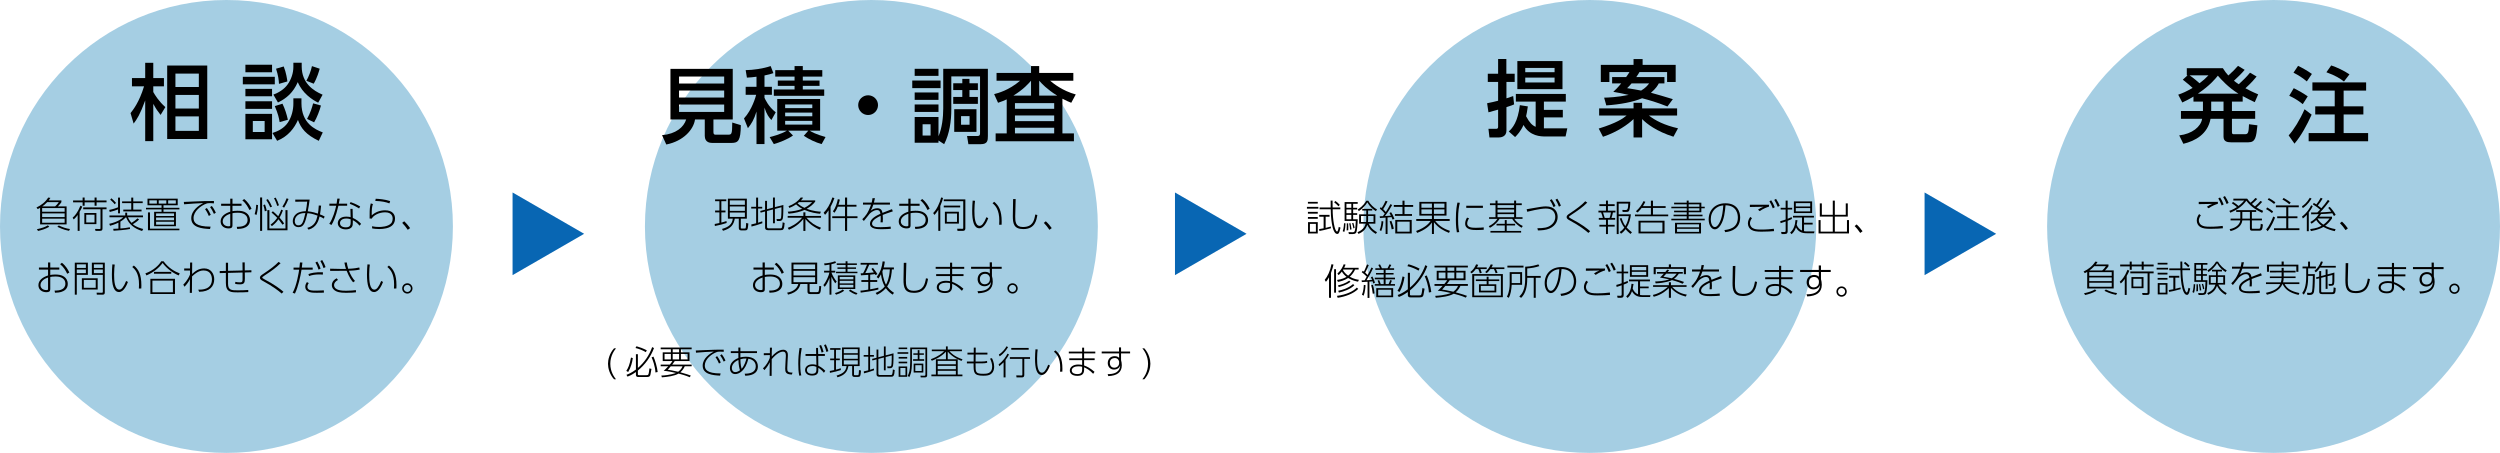 <?xml version="1.0" encoding="utf-8"?>
<!-- Generator: Adobe Illustrator 15.0.0, SVG Export Plug-In . SVG Version: 6.00 Build 0)  -->
<!DOCTYPE svg PUBLIC "-//W3C//DTD SVG 1.1//EN" "http://www.w3.org/Graphics/SVG/1.1/DTD/svg11.dtd">
<svg version="1.1" id="レイヤー_1" xmlns="http://www.w3.org/2000/svg" xmlns:xlink="http://www.w3.org/1999/xlink" x="0px"
	 y="0px" width="960.46px" height="174px" viewBox="0 0 960.46 174" enable-background="new 0 0 960.46 174" xml:space="preserve">
<circle fill="#A5CEE3" cx="87" cy="87" r="87"/>
<circle fill="#A5CEE3" cx="334.772" cy="87" r="87"/>
<circle fill="#A5CEE3" cx="610.769" cy="87" r="87"/>
<circle fill="#A5CEE3" cx="873.46" cy="87" r="87"/>
<g>
	<path d="M506.5,79.483v0.672h-4.398v-0.672H506.5z M506.261,77.55v0.673h-3.781V77.55H506.261z M506.261,81.388v0.687h-3.781
		v-0.687H506.261z M506.261,83.363v0.687h-3.781v-0.687H506.261z M506.261,85.338v4.355h-3.738v-4.355H506.261z M505.546,85.997
		h-2.297v3.039h2.297V85.997z M511.333,87.691c-2.424,0.673-3.404,0.867-4.426,1.051l-0.154-0.715
		c0.896-0.141,1.219-0.195,1.764-0.309v-4.454h-1.693V82.55h3.965v0.715h-1.5v4.286c0.883-0.196,1.303-0.309,1.99-0.519
		L511.333,87.691z M511.949,77.074c0,0.462,0.016,1.751,0.027,2.633h2.957v0.687h-2.941c-0.027,3.684,0.756,8.559,1.693,8.559
		c0.338,0,0.547-1.262,0.646-1.793l0.672,0.294c-0.477,2.424-0.938,2.424-1.262,2.424c-2.129,0-2.506-7.354-2.492-9.483h-4.287
		v-0.687h4.273c0-0.42-0.016-2.255-0.016-2.633L511.949,77.074L511.949,77.074z M514.218,79.259
		c-0.477-0.532-0.926-0.98-1.668-1.555l0.49-0.49c0.645,0.462,1.08,0.826,1.682,1.484L514.218,79.259z"/>
	<path d="M515.849,88.812c0.436-1.01,0.49-2.9,0.504-3.068l0.562,0.084c-0.016,0.841-0.141,2.451-0.463,3.292L515.849,88.812z
		 M521.607,77.634v0.659h-1.75v1.54h1.555v0.645h-1.555v1.429h1.555v0.645h-1.555v1.681h1.75c-0.016,2.186-0.295,4.414-0.506,4.958
		c-0.084,0.211-0.293,0.729-1.387,0.729h-1.498l-0.154-0.757l1.557,0.07c0.629,0.027,0.799-0.336,0.854-0.478
		c0.309-0.729,0.393-3.74,0.393-3.866h-4.287v-7.256L521.607,77.634L521.607,77.634z M519.156,78.293h-1.877v1.54h1.877V78.293z
		 M519.156,80.478h-1.877v1.429h1.877V80.478z M519.156,82.551h-1.877v1.681h1.877V82.551z M517.347,88.532
		c0.029-0.364,0.07-0.854,0.07-1.724c0-0.462-0.014-0.742-0.014-0.98l0.531-0.042c0,0.196,0.016,0.295,0.057,1.233
		c0.014,0.434,0,1.008-0.014,1.429L517.347,88.532z M518.693,88.238c-0.068-0.827-0.154-1.373-0.35-2.41l0.49-0.084
		c0.238,1.149,0.307,1.527,0.42,2.354L518.693,88.238z M519.941,87.748c-0.07-0.547-0.338-1.541-0.479-2.004l0.479-0.126
		c0.152,0.49,0.404,1.345,0.477,1.919L519.941,87.748z M521.523,89.204c1.975-0.826,2.801-1.975,3.164-3.264h-2.533v-3.6h2.746
		v-1.457h-1.541v-0.645h3.838v0.645h-1.598v1.457h2.801v3.6h-2.576c0.32,0.673,1.162,2.186,3.207,3.264l-0.447,0.657
		c-2.256-1.245-3.096-3.066-3.293-3.486c-0.658,1.934-1.904,2.844-3.361,3.486L521.523,89.204z M521.607,80.478
		c0.49-0.308,2.186-1.358,3.307-3.361h0.77c0.688,1.4,2.229,2.773,3.35,3.361l-0.449,0.631c-1.121-0.659-2.395-1.793-3.277-3.376
		c-0.631,1.162-2.156,2.675-3.264,3.376L521.607,80.478z M524.9,82.985h-2.031v2.311h1.975c0.016-0.168,0.057-0.476,0.057-0.952
		V82.985L524.9,82.985z M525.599,84.357c0,0.379-0.016,0.561-0.057,0.938h2.143v-2.311h-2.086V84.357z"/>
	<path d="M530.044,88.406c0.49-1.177,0.658-2.424,0.73-3.475l0.686,0.141c-0.07,0.868-0.238,2.367-0.826,3.712L530.044,88.406z
		 M534.849,78.755c-0.545,0.967-1.566,2.718-2.771,4.244c1.357-0.056,1.582-0.07,2.297-0.14c-0.195-0.406-0.322-0.631-0.574-1.023
		l0.631-0.308c0.588,0.841,0.994,1.779,1.273,2.549l-0.713,0.267c-0.113-0.309-0.168-0.462-0.379-0.952
		c-0.533,0.056-0.826,0.098-1.541,0.153v6.359h-0.742v-6.303c-0.994,0.084-1.303,0.098-2.186,0.154l-0.07-0.659
		c0.363-0.014,0.477-0.014,1.219-0.056c0.393-0.519,0.504-0.687,0.715-0.994c-0.295-0.364-0.883-1.064-1.904-1.877l0.322-0.575
		c0.209,0.141,0.279,0.196,0.406,0.295c0.574-0.869,1.008-1.653,1.498-2.76l0.742,0.252c-0.268,0.547-0.953,1.905-1.695,2.97
		c0.084,0.084,0.504,0.462,1.037,1.093c0.602-0.938,0.967-1.513,1.766-3.025L534.849,78.755z M534.667,88.126
		c-0.168-1.148-0.406-2.003-0.799-3.054l0.658-0.252c0.604,1.471,0.812,2.367,0.953,3.04L534.667,88.126z M539.599,77.088v1.667
		h3.318v0.714h-3.318v2.773h2.871v0.701h-6.557v-0.701h2.898v-2.773h-3.332v-0.714h3.332v-1.667H539.599z M542.359,89.682h-6.318
		v-5.198h6.318V89.682z M541.574,85.17h-4.764v3.824h4.764V85.17z"/>
	<path d="M556.679,89.471c-2.029-0.841-4.02-1.808-5.785-4.091v4.524h-0.77v-4.439c-0.91,1.372-2.508,2.76-5.658,4.006l-0.422-0.729
		c3.615-1.331,4.932-2.941,5.576-3.866h-5.52v-0.729h6.021v-1.316h-4.832v-5.267h10.436v5.267h-4.832v1.316h6.053v0.729h-5.576
		c1.822,2.297,3.727,3.138,5.674,3.824L556.679,89.471z M550.125,78.208h-4.033v1.598h4.033V78.208z M550.125,80.436h-4.033v1.723
		h4.033V80.436z M554.929,78.208h-4.035v1.598h4.035V78.208z M554.929,80.436h-4.035v1.723h4.035V80.436z"/>
	<path d="M560.847,77.914c-0.336,1.387-0.672,3.04-0.672,6.304c0,3.18,0.309,4.384,0.447,4.944l-0.924,0.099
		c-0.143-0.812-0.379-2.256-0.379-4.959c0-3.853,0.434-5.715,0.615-6.485L560.847,77.914z M564.39,83.867
		c-0.404,0.589-0.715,1.317-0.715,2.018c0,1.513,1.738,1.625,3.334,1.625c1.514,0,2.451-0.099,3.012-0.154v0.91
		c-0.404,0.028-1.541,0.112-2.674,0.112c-1.725,0-4.455-0.112-4.455-2.479c0-0.687,0.209-1.442,0.715-2.297L564.39,83.867z
		 M569.714,79.035v0.812h-6.402v-0.812H569.714z"/>
	<path d="M584.638,78.797h-2.172v4.637h2.467v0.658h-3.18c0.615,0.994,1.904,2.115,3.264,2.731l-0.436,0.687
		c-0.883-0.532-2.424-1.541-3.613-3.418h-4.875c-1.189,1.947-2.814,2.941-3.67,3.418l-0.463-0.616
		c1.346-0.659,2.41-1.443,3.32-2.802h-3.193v-0.658h2.465v-4.637h-2.143v-0.673h2.143v-1.05h0.771v1.05h6.373v-1.05h0.771v1.05h2.17
		V78.797L584.638,78.797z M578.111,88.714v-2.087h-3.166v-0.658h3.166V84.54h0.742v1.429h3.236v0.658h-3.236v2.087h5.533v0.658
		h-11.779v-0.658H578.111z M581.697,78.797h-6.373v1.064h6.373V78.797z M581.697,80.506h-6.373v1.12h6.373V80.506z M581.697,82.271
		h-6.373v1.163h6.373V82.271z"/>
	<path d="M590.64,87.678c2.354-0.015,3.979-0.154,5.406-1.331c1.219-0.994,1.471-2.185,1.471-3.039c0-0.701-0.195-1.569-0.84-2.27
		c-0.604-0.658-1.682-0.925-2.803-0.925c-2.227,0-6.75,1.148-7.143,1.247l-0.211-0.98c0.883-0.141,2.592-0.435,3.418-0.589
		c1.346-0.252,2.928-0.504,3.979-0.504c3.502,0,4.51,2.241,4.51,4.006c0,1.275-0.477,3.32-3.166,4.523
		c-1.33,0.59-2.969,0.688-4.412,0.716L590.64,87.678z M596.117,76.514c0.225,0.322,0.967,1.387,1.484,2.605l-0.74,0.462
		c-0.49-1.148-0.869-1.863-1.416-2.661L596.117,76.514z M598.289,76.317c0.604,0.896,0.938,1.583,1.387,2.661l-0.756,0.435
		c-0.393-1.051-0.715-1.751-1.316-2.703L598.289,76.317z"/>
	<path d="M610.228,89.484c-1.092-0.952-3.107-2.619-7.27-4.86c-0.477-0.267-1.092-0.603-1.092-1.205c0-0.63,0.461-0.938,1.344-1.526
		c2.773-1.835,4.637-3.292,5.812-4.566l0.785,0.518c-1.977,1.934-3.686,3.068-6.137,4.693c-0.867,0.574-0.881,0.672-0.881,0.798
		c0,0.168,0,0.238,0.84,0.687c4.062,2.157,5.883,3.586,7.283,4.792L610.228,89.484z"/>
	<path d="M617.744,77.074v1.387h2.578v0.714h-2.578v1.751h2.887v0.687h-0.953c-0.141,0.742-0.393,1.583-0.588,2.115h1.428v0.687
		h-2.771v1.961h2.576v0.687h-2.576v2.857h-0.758v-2.857h-2.535v-0.687h2.535v-1.961h-2.76v-0.687h1.568
		c-0.139-0.616-0.475-1.625-0.672-2.115h-1.037v-0.687h2.9v-1.751h-2.535v-0.714h2.535v-1.387H617.744z M618.375,83.728
		c0.141-0.28,0.477-1.555,0.533-2.115h-3.055c0.098,0.267,0.588,1.821,0.658,2.115H618.375z M626.4,89.877
		c-0.924-0.757-1.414-1.261-1.891-1.82c-0.742,1.021-1.346,1.471-1.723,1.736l-0.533-0.645c0.365-0.238,1.008-0.674,1.779-1.695
		c-0.799-1.05-1.33-2.255-1.736-3.502l0.658-0.195c0.629,1.904,1.162,2.647,1.498,3.081c0.826-1.429,1.105-2.689,1.316-3.796h-3.908
		v6.878h-0.742V77.508h5.211c0.014,1.415-0.225,3.025-0.436,3.432c-0.223,0.406-0.518,0.477-1.26,0.477h-1.232l-0.125-0.771
		l1.246,0.042c0.602,0.015,0.994-0.168,1.035-2.465h-3.697v4.132h4.707c-0.195,1.779-0.688,3.544-1.625,5.071
		c0.588,0.658,1.316,1.246,2.031,1.835L626.4,89.877z"/>
	<path d="M634.251,79.203v-2.102h0.797v2.102h4.861v0.687h-4.861v2.521h5.855v0.686h-12.775v-0.686h6.123V79.89h-3.561
		c-0.404,0.532-0.77,0.994-1.525,1.736l-0.688-0.448c1.473-1.274,2.355-2.703,2.941-3.908l0.688,0.267
		c-0.211,0.448-0.352,0.771-0.926,1.667L634.251,79.203L634.251,79.203z M639.49,89.667h-10v-4.875h10V89.667z M638.677,85.492
		h-8.391v3.474h8.391V85.492z"/>
	<path d="M648.013,77.872v-0.798h0.742v0.798h4.875v1.541h1.303v0.603h-1.303v1.526h-4.875v0.938h5.322v0.603h-5.322v0.952h6.178
		v0.603h-12.832v-0.603h5.912v-0.952h-5.057V82.48h5.057v-0.938h-4.848v-0.616h4.848v-0.91h-5.912v-0.603h5.912v-0.91h-4.848v-0.631
		H648.013z M653.503,85.591v4.104h-9.988v-4.104H653.503z M644.287,86.192v1.149h8.461v-1.149H644.287z M644.287,87.9v1.191h8.461
		V87.9H644.287z M652.886,78.503h-4.131v0.91h4.131V78.503z M652.886,80.016h-4.131v0.91h4.131V80.016z"/>
	<path d="M662.503,88.378c1.596-0.196,5.154-0.63,5.154-4.805c0-0.952-0.238-4.664-4.734-4.706c-0.225,2.451-0.49,5.393-1.891,7.62
		c-0.771,1.218-1.557,1.625-2.199,1.625c-1.359,0-2.396-1.667-2.396-3.823c0-3.586,2.508-6.191,6.43-6.191
		c4.707,0,5.674,3.403,5.674,5.435c0,4.146-3.096,5.393-5.758,5.659L662.503,88.378z M659.462,79.806
		c-1.709,1.19-2.213,2.955-2.213,4.482c0,1.148,0.436,2.941,1.555,2.941c0.449,0,0.953-0.267,1.541-1.205
		c1.389-2.227,1.611-5.673,1.709-7.115C661.06,78.993,660.261,79.245,659.462,79.806z"/>
	<path d="M673.085,83.825c-0.674,0.841-0.771,1.597-0.771,1.989c0,0.729,0.42,1.415,0.951,1.75c0.801,0.504,1.611,0.631,3.32,0.631
		c2.297,0,3.67-0.168,4.902-0.309l0.07,0.91c-0.994,0.084-2.619,0.21-4.775,0.21c-1.863,0-2.971-0.153-3.896-0.687
		c-0.867-0.504-1.373-1.47-1.373-2.507c0-1.078,0.506-1.905,0.896-2.479L673.085,83.825z M679.626,79.385
		c-0.939,0.295-2.088,0.701-3.6,1.724l-0.631-0.561c0.771-0.547,1.33-0.812,2.129-1.121c-2.229,0.015-3.711,0.042-5.252,0.099
		v-0.883c1.035,0.014,1.666,0.014,7.354,0.014V79.385L679.626,79.385z M680.466,76.947c0.42,0.645,0.883,1.43,1.373,2.676
		l-0.756,0.42c-0.436-1.148-0.785-1.877-1.303-2.703L680.466,76.947z M682.332,76.401c0.713,1.051,1.135,1.976,1.414,2.647
		l-0.756,0.435c-0.479-1.233-0.883-1.976-1.346-2.689L682.332,76.401z"/>
	<path d="M688.429,84.105c-0.393,0.21-0.686,0.378-1.639,0.715v3.978c0,0.603-0.141,1.121-1.162,1.121h-1.178l-0.182-0.812
		l1.135,0.027c0.379,0.014,0.615-0.042,0.615-0.519V85.1c-1.387,0.476-1.555,0.532-1.934,0.644l-0.139-0.784
		c0.979-0.238,1.471-0.406,2.072-0.63v-3.824h-1.92v-0.673h1.92v-2.759h0.771v2.759h1.736v0.673h-1.736v3.544
		c0.461-0.183,0.713-0.28,1.555-0.645L688.429,84.105z M687.744,89.357c1.332-1.105,1.92-2.856,2.061-4.833l0.77,0.099
		c-0.084,0.588-0.152,0.994-0.32,1.737c0.393,1.064,1.133,1.834,2.045,2.213v-5.001h-3.461v-0.672h8.041v0.672h-3.797v2.003h3.307
		v0.673h-3.307v2.563c0.49,0.098,0.994,0.098,1.178,0.098h2.828l-0.152,0.699h-2.719c-0.994,0-3.082,0-4.244-2.24
		c-0.279,0.812-0.631,1.625-1.666,2.605L687.744,89.357z M696.191,81.851h-7.006v-4.469h7.006V81.851z M695.449,78.04h-5.533v1.289
		h5.533V78.04z M695.449,79.932h-5.533v1.274h5.533V79.932z"/>
	<path d="M699.921,78.139v4.384h4.203v-5.448h0.785v5.448h4.201v-4.384h0.783v5.07h-4.984v5.785h4.664v-4.44h0.783v5.127h-11.695
		v-5.127h0.785v4.44h4.678v-5.785h-4.986v-5.07H699.921z"/>
	<path d="M714.679,89.498c-0.826-1.219-1.4-1.877-2.156-2.661l0.77-0.616c0.939,0.868,1.766,1.89,2.271,2.619L714.679,89.498z"/>
	<path d="M511.343,114.419h-0.758v-7.899c-0.574,1.051-0.951,1.483-1.189,1.75l-0.463-0.756c1.094-1.289,2.129-3.433,2.605-6.022
		l0.756,0.168c-0.125,0.602-0.363,1.667-0.951,3.207V114.419z M512.546,103.423h0.73v9.021h-0.73V103.423z M513.64,113.662
		c3.516-0.434,6.221-1.694,7.648-3.18l0.518,0.519c-1.85,1.821-4.875,2.955-7.887,3.403L513.64,113.662z M521.738,108.214
		c-0.73-0.127-2.172-0.421-3.797-1.415c-1.498,0.994-3.025,1.33-3.924,1.499l-0.35-0.743c1.85-0.266,2.971-0.783,3.643-1.203
		c-0.645-0.478-1.357-1.22-1.793-2.019c-0.49,0.658-0.938,1.093-1.232,1.358l-0.49-0.561c1.416-1.303,2.045-2.562,2.439-3.6
		l0.713,0.14c-0.111,0.31-0.225,0.616-0.52,1.205h5.533v0.672h-1.344c-0.617,1.304-1.346,2.129-2.061,2.772
		c1.568,0.91,3.025,1.106,3.518,1.178L521.738,108.214z M514.033,109.628c1.064-0.224,2.773-0.672,4.314-1.808l0.49,0.449
		c-1.473,1.176-3.545,1.765-4.523,2.017L514.033,109.628z M514.117,111.701c1.346-0.252,3.67-0.826,5.701-2.562l0.504,0.447
		c-1.555,1.568-4.104,2.409-5.939,2.814L514.117,111.701z M516.064,103.549c-0.027,0.042-0.086,0.126-0.127,0.184
		c0.477,0.91,1.289,1.666,1.988,2.17c0.463-0.377,1.232-1.078,1.906-2.354H516.064z"/>
	<path d="M527.5,103.059c-1.064,2.325-2.24,4.174-2.508,4.596c0.268-0.016,0.994-0.043,2.145-0.112
		c-0.154-0.378-0.254-0.63-0.463-1.051l0.604-0.252c0.531,1.036,0.77,1.709,0.967,2.366l-0.658,0.31
		c-0.127-0.463-0.168-0.574-0.254-0.841c-0.477,0.056-0.713,0.084-1.217,0.111v6.263h-0.717v-6.206
		c-0.645,0.057-0.967,0.07-2.197,0.126l-0.084-0.673c0.672,0,0.77-0.014,1.162-0.014l0.799-1.43c-0.799-0.77-1.094-1.05-1.934-1.693
		l0.42-0.52c0.225,0.168,0.309,0.225,0.436,0.322c0.531-1.178,0.699-1.541,1.189-2.803l0.658,0.31
		c-0.336,0.812-0.799,1.849-1.357,2.886c0.518,0.462,0.572,0.518,0.938,0.882c0.672-1.19,0.867-1.555,1.471-2.87L527.5,103.059z
		 M523.228,113.214c0.561-1.177,0.688-2.802,0.729-3.769l0.658,0.113c-0.041,0.867-0.184,2.717-0.729,4.047L523.228,113.214z
		 M527.388,112.836c-0.111-1.009-0.252-2.031-0.574-3.277l0.631-0.127c0.42,1.317,0.547,2.467,0.631,3.308L527.388,112.836z
		 M532.333,109.124h1.148c0.295-0.616,0.463-1.063,0.602-1.526l0.658,0.211c-0.098,0.32-0.225,0.644-0.518,1.315h1.709v0.616h-7.762
		v-0.616h1.555c-0.098-0.394-0.223-0.715-0.475-1.315l0.602-0.211c0.238,0.504,0.393,0.924,0.59,1.526h1.146v-1.808h-3.418v-0.631
		h3.418v-1.203h-2.955v-0.604h2.955v-1.189h-3.207v-0.631h1.793c-0.195-0.436-0.35-0.742-0.645-1.274l0.645-0.226
		c0.363,0.646,0.531,1.037,0.729,1.5h2.156c0.281-0.478,0.422-0.785,0.742-1.5l0.715,0.226c-0.084,0.168-0.363,0.729-0.715,1.274
		h1.793v0.631h-3.264v1.189h3.055v0.604h-3.055v1.203h3.602v0.631h-3.602v1.808H532.333z M535.232,114.182h-6.498v-3.475h6.498
		V114.182z M534.503,111.323h-5.029v2.228h5.029V111.323z"/>
	<path d="M536.892,111.729c0.812-1.261,1.33-2.381,1.945-5.533l0.744,0.238c-0.211,1.625-0.758,3.853-1.92,5.743L536.892,111.729z
		 M548.349,102.273c-1.344,3.643-3.67,6.836-6.668,9.302v1.499c0,0.21,0,0.42,0.504,0.42h3.014c0.561,0,0.672-0.07,0.826-0.336
		c0.225-0.406,0.393-2.115,0.434-2.479l0.842,0.225c-0.406,2.451-0.436,2.604-0.631,2.898c-0.252,0.379-0.729,0.448-1.373,0.448
		h-3.375c-0.295,0-1.051,0-1.051-0.896v-1.164c-1.779,1.262-2.9,1.695-3.475,1.906l-0.447-0.758
		c0.756-0.279,2.031-0.756,3.922-2.186v-6.346h0.811v5.688c2.719-2.283,4.723-5.281,5.912-8.629L548.349,102.273z M544.974,103.969
		c-1.205-0.729-2.746-1.357-4.287-1.723l0.422-0.729c1.246,0.336,2.939,0.979,4.271,1.694L544.974,103.969z M548.953,112.374
		c-0.127-2.604-1.121-5.211-1.598-6.248l0.771-0.308c0.672,1.441,1.527,4.285,1.75,6.373L548.953,112.374z"/>
	<path d="M563.933,109.109v0.715h-2.857c-0.225,0.49-0.715,1.541-1.82,2.479c2.59,0.7,3.711,1.135,4.328,1.358l-0.436,0.687
		c-1.639-0.729-3.713-1.273-4.637-1.513c-1.682,1.022-4.748,1.399-6.904,1.556l-0.225-0.729c3.754-0.154,5.91-1.022,6.051-1.093
		c-0.926-0.211-3.559-0.812-5.07-0.868c0.504-0.448,0.98-0.896,1.891-1.877h-3.137v-0.714h3.768c0.658-0.743,0.869-1.08,1.092-1.457
		h-4.02v-3.614h3.375v-1.274h-4.215v-0.699h12.816v0.699h-4.455v1.274h3.559v3.614h-6.094c-0.293,0.42-0.604,0.854-1.051,1.457
		H563.933L563.933,109.109z M552.712,104.712v2.255h2.619v-2.255H552.712z M555.291,109.824c-0.42,0.477-1.176,1.345-1.246,1.429
		c0.771,0.112,2.184,0.31,4.314,0.826c1.287-0.91,1.666-1.933,1.793-2.255H555.291z M556.087,102.766v1.273h2.648v-1.273H556.087z
		 M556.087,104.712v2.255h2.648v-2.255H556.087z M559.478,104.712v2.255h2.787v-2.255H559.478z"/>
	<path d="M571.167,102.723v0.658h-2.424c0.027,0.084,0.35,0.812,0.518,1.442l-0.742,0.168c-0.152-0.56-0.32-1.064-0.574-1.61h-0.994
		c-0.783,1.051-1.189,1.358-1.568,1.639l-0.518-0.504c1.176-0.896,1.75-1.82,2.227-2.955l0.799,0.168
		c-0.098,0.295-0.195,0.547-0.49,0.994H571.167z M577.373,114.182h-11.768v-8.896h11.768V114.182z M576.617,105.943h-10.254v7.593
		h10.254V105.943z M571.154,107.346v-1.022h0.729v1.022H576v0.631h-4.117v1.246h2.969v3.109h-6.652v-3.109h2.955v-1.246h-4.16
		v-0.631H571.154z M574.166,109.854h-5.268v1.819h5.268V109.854z M577.96,102.723v0.658h-3.236c0.379,0.784,0.449,0.91,0.617,1.43
		l-0.742,0.168c-0.084-0.295-0.393-1.121-0.645-1.598h-1.387c-0.646,0.896-0.953,1.178-1.4,1.555l-0.59-0.42
		c0.994-0.869,1.709-1.892,2.145-2.955l0.812,0.153c-0.127,0.322-0.197,0.49-0.533,1.009H577.96z"/>
	<path d="M584.761,104.559v4.859h-3.992c-0.1,1.891-0.379,3.656-1.107,5.001l-0.729-0.435c0.98-1.85,1.064-4.034,1.064-4.986v-4.439
		H584.761z M585.306,102.064v0.729h-6.189v-0.729H585.306z M584.017,105.229h-3.248v3.53h3.248V105.229z M586.736,106.729v0.42
		c0,2.971-0.588,5.617-2.338,7.285l-0.701-0.504c1.064-1.08,2.256-2.563,2.256-6.781v-4.678c2.338-0.041,4.551-0.742,5.07-0.91
		l0.377,0.672c-1.441,0.504-2.912,0.756-4.664,0.896v2.887h5.184v0.713h-1.906v7.69h-0.783v-7.69H586.736z"/>
	<path d="M599.503,112.878c1.596-0.196,5.154-0.63,5.154-4.805c0-0.952-0.238-4.664-4.734-4.706
		c-0.225,2.451-0.49,5.393-1.891,7.619c-0.771,1.219-1.557,1.625-2.199,1.625c-1.359,0-2.396-1.666-2.396-3.823
		c0-3.586,2.508-6.19,6.43-6.19c4.707,0,5.674,3.402,5.674,5.435c0,4.146-3.096,5.393-5.758,5.659L599.503,112.878z
		 M596.462,104.307c-1.709,1.189-2.213,2.954-2.213,4.481c0,1.147,0.436,2.94,1.555,2.94c0.449,0,0.953-0.267,1.541-1.205
		c1.389-2.227,1.611-5.672,1.709-7.114C598.06,103.493,597.261,103.745,596.462,104.307z"/>
	<path d="M610.085,108.325c-0.674,0.841-0.771,1.597-0.771,1.989c0,0.729,0.42,1.414,0.951,1.75c0.801,0.504,1.611,0.631,3.32,0.631
		c2.297,0,3.67-0.168,4.902-0.309l0.07,0.91c-0.994,0.084-2.619,0.21-4.775,0.21c-1.863,0-2.971-0.153-3.896-0.687
		c-0.867-0.504-1.373-1.471-1.373-2.508c0-1.078,0.506-1.904,0.896-2.479L610.085,108.325z M616.626,103.885
		c-0.939,0.295-2.088,0.701-3.6,1.725l-0.631-0.562c0.771-0.547,1.33-0.812,2.129-1.121c-2.229,0.015-3.711,0.042-5.252,0.099
		v-0.883c1.035,0.015,1.666,0.015,7.354,0.015V103.885L616.626,103.885z M617.466,101.447c0.42,0.645,0.883,1.43,1.373,2.676
		l-0.756,0.42c-0.436-1.148-0.785-1.877-1.303-2.703L617.466,101.447z M619.332,100.9c0.713,1.052,1.135,1.977,1.414,2.647
		l-0.756,0.435c-0.479-1.232-0.883-1.976-1.346-2.688L619.332,100.9z"/>
	<path d="M625.429,108.605c-0.393,0.209-0.686,0.377-1.639,0.715v3.978c0,0.603-0.141,1.121-1.162,1.121h-1.178l-0.182-0.812
		l1.135,0.027c0.379,0.014,0.615-0.042,0.615-0.519V109.6c-1.387,0.477-1.555,0.532-1.934,0.645l-0.139-0.784
		c0.979-0.237,1.471-0.405,2.072-0.63v-3.824h-1.92v-0.673h1.92v-2.759h0.771v2.759h1.736v0.673h-1.736v3.544
		c0.461-0.183,0.713-0.28,1.555-0.645L625.429,108.605z M624.744,113.857c1.332-1.105,1.92-2.856,2.061-4.832l0.77,0.099
		c-0.084,0.588-0.152,0.994-0.32,1.737c0.393,1.063,1.133,1.834,2.045,2.213v-5.001h-3.461V107.4h8.041v0.673h-3.797v2.003h3.307
		v0.673h-3.307v2.563c0.49,0.098,0.994,0.098,1.178,0.098h2.828l-0.152,0.699h-2.719c-0.994,0-3.082,0-4.244-2.24
		c-0.279,0.812-0.631,1.625-1.666,2.605L624.744,113.857z M633.191,106.352h-7.006v-4.47h7.006V106.352z M632.449,102.54h-5.533
		v1.289h5.533V102.54z M632.449,104.432h-5.533v1.274h5.533V104.432z"/>
	<path d="M647.611,113.941c-2.324-0.588-4.271-1.651-5.658-3.334v3.797h-0.799v-3.727c-0.588,0.604-2.703,2.605-5.828,3.334
		l-0.322-0.699c3.236-0.744,5.449-2.83,5.73-3.097h-5.646v-0.657h6.064v-1.107h0.799v1.107h5.996v0.657h-5.506
		c1.947,2.115,3.965,2.703,5.617,2.983L647.611,113.941z M641.138,102.624v-1.05h0.826v1.05h5.744v2.731h-0.799v-2.06h-10.801v2.06
		h-0.799v-2.731H641.138z M641.265,103.787c-0.141,0.182-0.225,0.294-0.547,0.699h5.785v0.658h-1.514
		c-0.35,0.506-0.91,1.304-1.861,1.989c2.324,0.616,3.318,0.994,3.852,1.19l-0.547,0.687c-0.602-0.266-1.75-0.771-4.09-1.399
		c-0.602,0.308-2.689,1.105-6.262,1.261l-0.209-0.729c1.189-0.041,3.57-0.153,5.447-0.799c-1.262-0.308-2.592-0.531-3.586-0.714
		c0.322-0.28,0.604-0.532,1.471-1.485h-2.619v-0.658h3.209c0.461-0.531,0.561-0.657,0.729-0.896L641.265,103.787z M640.144,105.146
		c-0.393,0.42-0.631,0.687-1.078,1.162c0.854,0.141,1.736,0.295,3.18,0.616c0.953-0.573,1.5-1.261,1.906-1.778H640.144z"/>
	<path d="M660.406,103.535v0.783h-6.389c-0.377,1.22-0.643,1.752-1.049,2.367c0.461-0.351,1.33-0.979,2.562-0.979
		c1.666,0,1.877,1.19,1.988,1.793c0.785-0.322,1.078-0.435,3.67-1.442l0.309,0.854c-2.213,0.741-2.898,0.979-3.879,1.372
		c0.084,0.826,0.111,2.228,0.014,2.83l-0.842,0.014c0.1-0.771,0.1-1.85,0.043-2.508c-0.896,0.421-3.307,1.556-3.307,2.984
		c0,1.387,1.82,1.387,3.348,1.387c1.836,0,3.166-0.154,3.797-0.225l0.07,0.84c-0.771,0.07-1.809,0.168-3.475,0.168
		c-1.5,0-4.539,0-4.539-2.114c0-1.877,2.41-3.097,4.021-3.824c-0.111-0.63-0.238-1.429-1.346-1.429
		c-1.371,0-2.646,1.261-2.801,1.414c-0.17,0.183-1.836,2.382-2.229,2.787l-0.604-0.687c1.08-0.994,2.229-2.282,3.377-5.603h-3.096
		v-0.784h3.334c0.111-0.448,0.238-0.925,0.322-1.695l0.938,0.015c-0.127,0.617-0.195,0.98-0.393,1.682H660.406z"/>
	<path d="M666.703,102.176c-0.141,4.344-0.168,5.407-0.168,6.668c0,1.92,0.041,4.076,2.939,4.076c3.867,0,4.344-2.521,4.764-4.805
		l0.799,0.195c-0.322,1.961-0.896,5.407-5.365,5.407c-3.641,0-4.061-2.06-4.061-5.015c0-1.037,0.098-5.59,0.111-6.514
		L666.703,102.176z"/>
	<path d="M688.937,103.73v0.742H684.3v2.045h4.371v0.742H684.3v2.229c1.289,0.447,2.537,1.105,4.314,2.619l-0.561,0.826
		c-1.498-1.598-2.73-2.242-3.754-2.689v1.037c0,1.471-0.701,2.507-2.76,2.507c-2.508,0-3.152-1.288-3.152-2.241
		c0-1.429,1.402-2.465,3.518-2.465c0.729,0,1.273,0.111,1.582,0.168v-1.989h-5.336v-0.741h5.336v-2.045h-5.52v-0.742h5.52v-1.611
		h0.812v1.611h4.637V103.73z M683.49,110.007c-0.322-0.085-0.715-0.183-1.527-0.183c-1.498,0-2.771,0.561-2.771,1.709
		c0,1.316,1.541,1.513,2.27,1.513c1.582,0,2.029-0.63,2.029-1.821V110.007L683.49,110.007z"/>
	<path d="M703.332,103.703v0.783h-3.74v2.773c0.084,0.309,0.168,0.658,0.225,1.037c0.057,0.364,0.084,0.742,0.084,1.12
		c0,2.983-2.088,4.313-5.604,4.47l-0.252-0.828c4.748,0.058,5.098-2.492,5.195-3.586c-0.377,1.107-1.4,1.709-2.549,1.709
		c-1.598,0-2.605-1.203-2.605-2.703c0-1.373,0.855-2.856,2.887-2.856c1.162,0,1.625,0.519,1.807,0.714l-0.014-1.85h-7.188v-0.783
		h7.172l-0.014-1.709h0.854v1.709H703.332z M698.792,107.85c-0.182-0.645-0.617-1.442-1.82-1.442c-0.98,0-2.031,0.573-2.031,2.003
		c0,0.841,0.447,2.003,1.85,2.003c1.275,0,2.002-0.952,2.002-1.892V107.85L698.792,107.85z"/>
	<path d="M709.486,112.01c0,1.106-0.896,1.988-1.975,1.988c-1.105,0-1.988-0.882-1.988-1.988c0-1.105,0.895-1.976,1.988-1.976
		C708.589,110.034,709.486,110.902,709.486,112.01z M706.138,112.01c0,0.756,0.615,1.372,1.373,1.372
		c0.742,0,1.357-0.616,1.357-1.372c0-0.757-0.615-1.359-1.357-1.359C706.753,110.65,706.138,111.253,706.138,112.01z"/>
</g>
<g>
	<path d="M23.585,77v0.673c-0.49,0.756-1.247,1.499-1.359,1.61h3.362v6.935H15.405v-6.374c-0.252,0.154-0.392,0.238-0.91,0.49
		l-0.477-0.616c1.807-0.854,3.446-2.115,4.497-3.824l0.854,0.126c-0.294,0.505-0.434,0.701-0.658,0.98H23.585z M14.172,88.066
		c1.877-0.406,3.222-0.868,4.244-1.5l0.504,0.561c-1.443,0.868-3.04,1.304-4.3,1.597L14.172,88.066z M24.832,79.942h-8.643v1.414
		h8.643V79.942z M24.832,81.987h-8.643v1.415h8.643V81.987z M24.832,84.004h-8.643v1.555h8.643V84.004z M18.15,77.645
		c-0.798,0.841-1.373,1.275-1.877,1.639h4.903c0.714-0.588,1.232-1.345,1.429-1.639H18.15z M22.577,86.609
		c1.373,0.658,2.802,1.19,4.314,1.374l-0.378,0.699c-2.228-0.42-3.979-1.303-4.482-1.541L22.577,86.609z"/>
	<path d="M27.906,83.626c0.784-0.687,1.849-1.779,2.998-4.595l0.687,0.351c-0.196,0.477-0.435,1.036-1.009,2.031v7.282H29.84v-6.12
		c-0.756,1.064-1.275,1.513-1.527,1.724L27.906,83.626z M31.744,77.028V75.88h0.771v1.148h3.824V75.88h0.771v1.148h3.824v0.7H37.11
		v1.303h-0.771v-1.303h-3.824v1.303h-0.771v-1.303h-3.67v-0.7H31.744z M40.933,80.391h-1.555v7.298c0,0.545-0.056,1.008-1.022,1.008
		h-1.667l-0.182-0.756l1.653,0.041c0.448,0.015,0.448-0.056,0.448-0.489v-7.102h-6.64V79.69h8.965V80.391z M37.039,86.105h-4.636
		v-4.272h4.636V86.105z M36.311,82.491h-3.18v2.97h3.18V82.491z"/>
	<path d="M45.352,75.908h0.742v6.051h-0.742v-1.526c-0.616,0.294-1.961,0.742-3.194,1.008l-0.196-0.798
		c1.485-0.267,2.872-0.784,3.39-0.995V75.908z M46.249,87.786c1.064-0.07,2.633-0.238,3.642-0.477l0.056,0.659
		c-1.541,0.364-5.561,0.658-6.317,0.687l-0.126-0.742c0.49-0.014,0.98-0.014,1.989-0.084v-2.283
		c-1.499,0.729-2.647,1.037-3.222,1.19l-0.294-0.756c3.418-0.757,4.819-1.989,5.379-2.508H42.06v-0.687h6.052v-1.092h0.742v1.092
		h6.079v0.687h-5.785c0.519,1.177,1.107,1.85,1.387,2.157c1.023-0.645,1.625-1.12,2.283-1.736l0.617,0.434
		c-0.714,0.799-2.143,1.653-2.396,1.808c1.359,1.148,3.054,1.61,3.978,1.835l-0.42,0.784c-3.082-0.979-5.043-2.55-6.149-5.281
		h-0.084c-0.434,0.463-1.093,1.051-2.115,1.667V87.786L46.249,87.786z M44.063,78.472c-0.504-0.715-1.639-1.695-1.723-1.766
		l0.448-0.532c0.406,0.336,1.233,1.064,1.779,1.765L44.063,78.472z M51.193,75.908v1.471h3.628v0.672h-3.628v2.479h3.194v0.687
		h-7.018V80.53h3.054v-2.479h-3.516v-0.672h3.516v-1.471H51.193z"/>
	<path d="M68.275,78.863h-5.463v0.967h6.107v0.63h-6.107v0.911h4.776v5.519h-8.376v-5.519h2.857V80.46h-5.981v-0.63h5.981v-0.967
		h-5.407v-2.549h11.612L68.275,78.863L68.275,78.863z M68.919,87.843v0.616H56.845v-6.85h0.785v6.233L68.919,87.843L68.919,87.843z
		 M60.263,76.958h-2.886v1.261h2.886V76.958z M66.86,81.973h-6.892v1.009h6.892V81.973z M66.86,83.584h-6.892v1.036h6.892V83.584z
		 M66.86,85.195h-6.892v1.12h6.892V85.195z M63.891,76.958h-2.914v1.261h2.914V76.958z M67.546,76.958h-2.941v1.261h2.941V76.958z"
		/>
	<path d="M82.191,78.121c-0.743-0.056-1.135-0.084-1.555-0.084c-0.827,0-1.065,0.084-1.289,0.168
		c-2.227,0.784-4.986,2.998-4.986,5.547c0,1.625,0.812,3.32,6.542,3.32l-0.224,0.911c-3.054-0.141-7.2-0.546-7.2-4.132
		c0-3.096,3.096-5.029,4.581-5.827c-1.219,0.027-5.911,0.308-7.34,0.462l-0.098-0.91c0.616,0,2.465-0.099,3.978-0.169
		c3.74-0.182,4.707-0.182,7.592-0.182L82.191,78.121L82.191,78.121z M79.473,79.914c0.659,0.868,0.995,1.541,1.499,2.605
		l-0.742,0.462c-0.252-0.588-0.687-1.597-1.443-2.647L79.473,79.914z M81.378,79.13c0.756,0.98,1.232,1.904,1.541,2.577
		l-0.729,0.477c-0.392-0.883-0.798-1.709-1.485-2.62L81.378,79.13z"/>
	<path d="M89.313,81.133c0.435-0.07,0.98-0.168,1.863-0.168c1.219,0,2.465,0.126,3.446,0.826c0.756,0.532,1.415,1.442,1.415,2.802
		c0,1.947-1.442,2.745-2.563,3.081c-0.532,0.154-1.078,0.238-2.339,0.295l-0.168-0.827c1.233-0.027,2.073-0.069,2.928-0.532
		c0.448-0.238,1.219-0.854,1.219-2.087c0-2.802-3.222-2.802-3.782-2.802c-0.995,0-1.527,0.084-2.017,0.183v4.721
		c0,0.812-0.462,1.134-1.499,1.134c-1.611,0-3.054-0.924-3.054-2.689c0-1.82,1.527-3.067,3.698-3.739v-2.256h-3.502v-0.798h3.502
		V76.33h0.854v1.947h3.474v0.798h-3.474L89.313,81.133L89.313,81.133z M88.458,82.113c-1.316,0.406-2.899,1.415-2.899,2.899
		c0,0.98,0.7,1.934,2.325,1.934c0.336,0,0.574-0.085,0.574-0.364V82.113L88.458,82.113z M93.782,76.454
		c1.625,1.289,2.367,2.718,2.857,3.754l-0.827,0.477c-0.462-0.995-1.19-2.438-2.703-3.698L93.782,76.454z"/>
	<path d="M97.836,82.281c0.434-1.513,0.56-2.563,0.588-3.614l0.701,0.112c-0.028,0.687-0.084,1.976-0.561,3.782L97.836,82.281z
		 M100.708,75.866v12.829h-0.784V75.866H100.708z M101.744,81.203c-0.126-0.841-0.266-1.472-0.574-2.41l0.63-0.237
		c0.294,0.784,0.476,1.429,0.687,2.367L101.744,81.203z M103.832,79.647c-0.42-0.98-0.812-1.751-1.541-2.843l0.616-0.309
		c0.687,0.952,1.163,1.821,1.597,2.899L103.832,79.647z M110.457,88.459h-7.746v-7.732h0.784v7.046h6.177v-7.046h0.785V88.459z
		 M108.692,80.824c-0.448,1.205-0.742,1.835-1.289,2.802c0.896,1.022,1.359,1.541,1.751,2.228l-0.616,0.476
		c-0.687-0.994-1.022-1.429-1.541-2.087c-0.448,0.616-1.106,1.513-2.535,2.634l-0.519-0.561c1.485-1.106,2.115-2.017,2.549-2.634
		c-0.574-0.602-0.882-0.896-2.185-2.03l0.532-0.49c0.701,0.56,1.275,1.12,2.045,1.904c0.448-0.784,0.714-1.316,1.176-2.535
		L108.692,80.824z M106.507,79.13c-0.224-0.715-0.532-1.682-1.232-2.97l0.644-0.238c0.546,0.994,0.896,1.793,1.261,2.941
		L106.507,79.13z M108.496,79.41c0.756-1.191,1.19-2.031,1.625-3.236l0.729,0.267c-0.392,1.036-1.079,2.367-1.695,3.334
		L108.496,79.41z"/>
	<path d="M118.042,87.548c2.857-0.771,3.488-2.689,3.95-4.706c-1.989-0.757-3.082-0.883-3.88-0.938
		c-0.883,3.655-1.373,5.364-3.404,5.364c-1.358,0-2.227-0.91-2.227-2.311c0-1.569,1.093-2.872,2.312-3.334
		c0.77-0.294,1.75-0.477,2.689-0.477c0.21-1.064,0.448-2.549,0.532-3.684l-4.581,0.042v-0.812h5.533
		c-0.182,1.499-0.434,2.97-0.728,4.496c0.49,0.042,1.695,0.126,3.894,0.883c0.154-0.883,0.238-1.527,0.336-3.124l0.896,0.057
		c-0.196,1.807-0.266,2.437-0.434,3.361c0.84,0.322,0.953,0.378,1.779,0.799l-0.294,0.826c-0.603-0.378-0.953-0.546-1.653-0.826
		c-0.336,1.456-1.037,4.16-4.216,5.07L118.042,87.548z M114.96,82.295c-1.107,0.532-1.723,1.569-1.723,2.647
		c0,0.505,0.196,1.625,1.359,1.625c1.555,0,1.891-1.246,2.731-4.706C116.333,81.861,115.688,81.945,114.96,82.295z"/>
	<path d="M133.372,78.247v0.784h-3.362c-1.05,4.482-1.947,6.22-2.661,7.396l-0.841-0.435c1.471-2.213,2.284-5.253,2.647-6.962
		h-2.619v-0.784h2.773c0.182-1.009,0.224-1.4,0.294-1.961l0.911,0.042c-0.07,0.378-0.294,1.639-0.35,1.919L133.372,78.247
		L133.372,78.247z M135.543,83.724c1.289,0.533,2.479,1.457,3.18,2.283l-0.574,0.701c-1.009-1.275-2.157-1.892-2.605-2.115v0.729
		c0,0.854-0.028,1.288-0.28,1.723c-0.518,0.896-1.597,1.078-2.395,1.078c-2.157,0-3.096-1.219-3.096-2.395
		c0-0.953,0.7-2.508,3.25-2.508c0.84,0,1.331,0.126,1.681,0.21l-0.084-3.193h0.84L135.543,83.724z M134.717,84.257
		c-0.35-0.127-0.826-0.295-1.695-0.295c-1.681,0-2.395,0.854-2.395,1.737c0,1.639,1.947,1.639,2.283,1.639
		c1.751,0,1.807-1.078,1.807-2.045V84.257z M137.953,80.082c-0.854-0.519-2.045-1.232-3.586-1.779l0.322-0.672
		c1.037,0.364,2.059,0.771,3.684,1.694L137.953,80.082z"/>
	<path d="M143.268,78.387c-0.364,1.079-0.476,1.976-0.462,4.343c1.457-1.274,3.194-1.933,5.141-1.933c2.956,0,3.81,1.709,3.81,3.138
		c0,1.862-1.009,3.235-3.404,3.781c-0.883,0.196-1.765,0.28-2.676,0.28c-1.261,0-2.087-0.141-2.689-0.238l-0.07-0.826
		c0.91,0.183,1.779,0.267,2.703,0.267c0.925,0,3.446-0.099,4.637-1.401c0.603-0.658,0.603-1.723,0.603-1.849
		c0-0.532-0.196-2.381-2.9-2.381c-2.479,0-4.566,1.26-5.126,2.409l-0.841-0.015c0.014-0.448,0.014-2.438,0.028-2.844
		c0.056-1.597,0.252-2.381,0.42-2.969L143.268,78.387z M149.613,78.149c-1.232-0.49-2.969-0.883-5.435-0.953l0.168-0.84
		c1.163,0.056,3.432,0.195,5.547,0.896L149.613,78.149z"/>
	<path d="M156.666,88.29c-0.826-1.218-1.4-1.877-2.157-2.661l0.771-0.616c0.938,0.868,1.765,1.891,2.27,2.619L156.666,88.29z"/>
	<path d="M19.313,105.633c0.435-0.07,0.98-0.168,1.863-0.168c1.219,0,2.465,0.126,3.446,0.826c0.756,0.532,1.415,1.441,1.415,2.802
		c0,1.947-1.442,2.745-2.563,3.081c-0.532,0.154-1.078,0.238-2.339,0.295l-0.168-0.826c1.233-0.027,2.073-0.069,2.928-0.533
		c0.448-0.237,1.219-0.854,1.219-2.086c0-2.803-3.222-2.803-3.782-2.803c-0.995,0-1.527,0.084-2.017,0.184v4.721
		c0,0.812-0.462,1.134-1.499,1.134c-1.611,0-3.054-0.924-3.054-2.688c0-1.82,1.527-3.067,3.698-3.739v-2.256h-3.502v-0.798h3.502
		v-1.947h0.854v1.947h3.474v0.798h-3.474L19.313,105.633L19.313,105.633z M18.458,106.613c-1.316,0.406-2.899,1.414-2.899,2.898
		c0,0.98,0.7,1.934,2.325,1.934c0.336,0,0.574-0.084,0.574-0.363V106.613z M23.782,100.954c1.625,1.289,2.367,2.718,2.857,3.754
		l-0.827,0.478c-0.462-0.996-1.19-2.438-2.703-3.699L23.782,100.954z"/>
	<path d="M33.761,100.912v4.679h-4.258v7.62h-0.77v-12.299H33.761z M32.991,101.542h-3.488v1.388h3.488V101.542z M32.991,103.546
		h-3.488v1.388h3.488V103.546z M37.529,111.234H31.45v-4.327h6.079V111.234z M36.773,107.538h-4.566v3.039h4.566V107.538
		L36.773,107.538z M40.261,112.216c0,0.464,0,0.995-0.882,0.995h-2.185l-0.084-0.784l1.905,0.042c0.477,0.014,0.49-0.141,0.49-0.49
		v-6.388h-4.216v-4.679h4.973L40.261,112.216L40.261,112.216z M39.504,101.542h-3.432v1.388h3.432V101.542z M39.504,103.546h-3.432
		v1.388h3.432V103.546z"/>
	<path d="M44.078,101.641c-0.084,0.715-0.238,1.947-0.238,3.811c0,2.494,0.196,5.812,1.989,5.812c0.533,0,0.896-0.309,1.275-0.771
		c0.42-0.519,0.911-1.4,1.345-2.55l0.7,0.379c-0.364,0.994-1.555,3.88-3.404,3.88c-2.143,0-2.759-2.857-2.759-6.767
		c0-1.441,0.098-2.787,0.182-3.865L44.078,101.641z M53.351,110.857c0.028-0.394,0.056-0.868,0.056-1.568
		c0-4.175-1.457-5.785-2.605-6.71l0.616-0.562c1.751,1.387,2.899,3.377,2.899,7.592c0,0.506-0.014,0.884-0.028,1.22L53.351,110.857z
		"/>
	<path d="M55.85,105.029c3.096-1.119,5.141-3.066,6.107-4.663h0.869c2.017,2.745,4.356,3.95,6.219,4.663l-0.378,0.785
		c-1.933-0.742-4.51-2.508-6.205-4.791c-1.443,1.99-3.544,3.629-6.191,4.791L55.85,105.029z M67.224,107.104v5.855h-9.455v-5.855
		H67.224z M66.426,107.79h-7.872v4.481h7.872V107.79z M65.795,105.156h-6.64v-0.715h6.64V105.156z"/>
	<path d="M70.761,103.938v-0.797h2.241l0.028-2.271h0.812c0,0.435-0.042,4.301-0.042,4.397c1.135-1.021,2.409-2.144,4.679-2.144
		c2.619,0,3.824,2.157,3.824,4.16c0,2.661-1.667,4.791-5.799,4.819l-0.336-0.812c1.317,0.014,5.253,0.042,5.253-3.979
		c0-1.01-0.35-3.403-3.18-3.403c-0.756,0-2.171,0.098-4.455,2.282c-0.014,2.115-0.042,4.217-0.056,6.332h-0.812l0.056-5.281
		c-0.729,1.457-1.569,2.396-2.06,2.914l-0.504-0.799c0.364-0.364,1.681-1.668,2.577-3.838l0.014-1.584h-2.24V103.938z"/>
	<path d="M93.193,103.91c-0.014-1.037-0.028-2.215-0.042-3.11h0.868c0,1.121,0.014,2.144,0.014,3.082l2.549-0.057l0.014,0.784
		l-2.549,0.07c0,0.266,0.028,2.228,0.028,2.256c0,1.597-0.182,2.312-1.961,2.312c-0.616,0-1.163-0.058-1.765-0.183l0.056-0.785
		c0.869,0.154,1.064,0.197,1.709,0.197c0.658,0,1.008-0.028,1.064-0.8c0.028-0.532,0.028-0.771,0.014-2.983l-5.575,0.154v4.188
		c0,2.508,1.457,2.508,3.754,2.508c1.779,0,2.521-0.042,4.006-0.142l0.014,0.812c-1.835,0.1-2.255,0.112-4.048,0.112
		c-2.605,0-4.566-0.056-4.566-3.601v-3.865l-2.354,0.07l-0.014-0.8l2.367-0.056v-3.139h0.84v3.109L93.193,103.91z"/>
	<path d="M108.216,112.775c-1.093-0.951-3.11-2.618-7.27-4.859c-0.476-0.268-1.093-0.604-1.093-1.205
		c0-0.63,0.462-0.938,1.345-1.525c2.774-1.836,4.637-3.293,5.813-4.566l0.784,0.518c-1.975,1.934-3.684,3.068-6.135,4.693
		c-0.868,0.574-0.882,0.672-0.882,0.798c0,0.168,0,0.238,0.84,0.687c4.062,2.158,5.883,3.586,7.284,4.791L108.216,112.775z"/>
	<path d="M112.424,112.469c1.555-2.619,2.41-8.109,2.507-8.854h-2.157v-0.799h2.255c0.028-0.321,0.182-1.709,0.21-1.988l0.938,0.042
		c-0.042,0.489-0.056,0.63-0.224,1.946h4.174v0.799h-4.286c-0.392,2.535-1.289,6.611-2.535,9.175L112.424,112.469z M118.616,108.742
		c-0.518,0.771-0.518,1.247-0.518,1.429c0,1.485,1.695,1.485,3.516,1.485c0.911,0,1.849-0.057,2.816-0.1v0.883
		c-0.448,0-2.354,0.043-2.746,0.043c-1.737,0-4.398,0-4.398-2.354c0-0.714,0.308-1.261,0.616-1.751L118.616,108.742z
		 M124.051,105.492c-0.364-0.027-0.729-0.057-1.331-0.057c-1.653,0-2.844,0.211-3.992,0.616l-0.224-0.756
		c1.022-0.379,2.507-0.799,5.547-0.687V105.492z M121.894,100.479c0.238,0.393,0.785,1.316,1.275,2.717l-0.771,0.406
		c-0.392-1.177-0.729-1.918-1.219-2.76L121.894,100.479z M123.785,99.902c0.63,1.022,0.966,1.822,1.289,2.705l-0.771,0.406
		c-0.392-1.164-0.7-1.863-1.218-2.746L123.785,99.902z"/>
	<path d="M135.669,108.462c-0.588-0.646-1.499-1.919-2.493-4.426c-0.435,0-1.863,0.014-2.676,0.014l-3.67,0.015v-0.84l3.67,0.084
		h2.41c-0.196-0.646-0.336-1.08-0.603-2.425l0.924-0.056c0.084,0.588,0.225,1.415,0.546,2.438c2.339-0.084,3.404-0.322,4.258-0.505
		l0.154,0.812c-1.667,0.337-2.62,0.379-4.146,0.435c0.603,1.555,1.457,3.025,2.339,3.938L135.669,108.462z M129.842,107.552
		c-1.037,0.519-1.499,1.304-1.499,1.905c0,2.241,3.264,2.241,4.678,2.241c1.695,0,2.788-0.126,3.712-0.238l0.028,0.84
		c-0.519,0.058-1.891,0.196-3.74,0.196c-2.661,0-3.516-0.406-4.048-0.7c-0.561-0.294-1.485-0.994-1.485-2.282
		c0-0.574,0.196-1.738,1.863-2.605L129.842,107.552z"/>
	<path d="M142.078,101.641c-0.084,0.715-0.238,1.947-0.238,3.811c0,2.494,0.196,5.812,1.989,5.812c0.533,0,0.896-0.309,1.275-0.771
		c0.42-0.519,0.911-1.4,1.345-2.55l0.7,0.379c-0.364,0.994-1.555,3.88-3.404,3.88c-2.143,0-2.759-2.857-2.759-6.767
		c0-1.441,0.098-2.787,0.182-3.865L142.078,101.641z M151.351,110.857c0.028-0.394,0.056-0.868,0.056-1.568
		c0-4.175-1.457-5.785-2.605-6.71l0.616-0.562c1.751,1.387,2.899,3.377,2.899,7.592c0,0.506-0.014,0.884-0.028,1.22L151.351,110.857
		z"/>
	<path d="M158.473,110.802c0,1.106-0.896,1.988-1.975,1.988c-1.106,0-1.989-0.882-1.989-1.988s0.896-1.976,1.989-1.976
		C157.576,108.826,158.473,109.695,158.473,110.802z M155.125,110.802c0,0.757,0.616,1.372,1.373,1.372
		c0.743,0,1.359-0.615,1.359-1.372s-0.616-1.358-1.359-1.358C155.741,109.441,155.125,110.045,155.125,110.802z"/>
</g>
<g>
	<path d="M279.168,85.671c-1.359,0.477-2.83,0.812-4.524,1.163l-0.07-0.784c0.462-0.07,0.812-0.127,1.807-0.364v-4.091h-1.653v-0.7
		h1.653v-3.6h-1.653v-0.687h4.3v0.687h-1.891v3.6h1.583v0.7h-1.583v3.908c0.575-0.154,1.485-0.378,1.961-0.588L279.168,85.671z
		 M286.929,76.314v7.704h-2.325v3.445c0,0.294,0.056,0.336,0.392,0.336h0.924c0.406,0,0.504-0.027,0.546-0.14
		c0.098-0.238,0.154-1.051,0.196-2.003l0.84,0.21c-0.21,2.339-0.238,2.647-1.415,2.647h-1.303c-0.729,0-0.953-0.379-0.953-0.98
		v-3.516h-1.541c-0.42,2.311-1.471,3.768-4.524,4.65l-0.378-0.715c2.479-0.742,3.838-1.667,4.146-3.936h-1.891v-7.704h7.286V76.314z
		 M286.172,77h-5.785v1.682h5.785V77z M286.172,79.325h-5.785v1.682h5.785V79.325z M286.172,81.651h-5.785v1.694h5.785V81.651z"/>
	<path d="M292.902,85.755c-1.961,0.715-3.138,1.022-4.188,1.275l-0.07-0.812c0.812-0.168,1.303-0.295,1.849-0.435v-5.659h-1.891
		v-0.687h1.891v-3.516h0.756v3.516h1.583v0.687h-1.583v5.435c0.616-0.182,1.064-0.336,1.583-0.532L292.902,85.755z M296.964,79.774
		v-3.881h0.743v3.685l3.25-0.841c0,1.064,0,4.314-0.196,5.141c-0.154,0.673-0.603,1.037-1.303,1.037h-0.995l-0.14-0.771l1.135,0.027
		c0.434,0.015,0.574-0.35,0.602-0.462c0.168-0.658,0.168-4.034,0.168-4.09l-2.521,0.658v5.505h-0.743v-5.309l-2.283,0.588v6.136
		c0,0.462,0.378,0.532,0.617,0.532h4.412c0.49,0,0.588-0.069,0.714-0.393c0.168-0.448,0.238-1.288,0.252-1.933l0.77,0.266
		c-0.14,2.647-0.616,2.772-1.597,2.772h-4.707c-1.219,0-1.219-0.741-1.219-1.05v-6.135l-1.695,0.448l-0.168-0.658l1.863-0.477v-3.39
		h0.756v3.193L296.964,79.774z"/>
	<path d="M314.929,88.234c-2.718-1.19-4.355-2.676-5.505-4.076v4.553h-0.785v-4.608c-0.714,0.966-2.562,2.913-5.547,4.161
		l-0.448-0.729c1.037-0.393,3.558-1.442,5.505-3.88h-5.533v-0.7h6.022v-1.387h0.785v1.387h6.009v0.7h-5.603
		c1.611,1.849,3.306,3.012,5.603,3.838L314.929,88.234z M315.069,82.127c-1.317-0.126-3.572-0.42-5.981-1.484
		c-1.513,0.687-3.586,1.261-6.149,1.457l-0.294-0.771c1.807-0.099,3.936-0.435,5.575-1.121c-0.195-0.098-1.358-0.7-2.368-1.694
		c-1.148,0.77-2.087,1.162-2.605,1.372l-0.308-0.672c1.681-0.616,3.488-1.667,4.708-3.348l0.91,0.084
		c-0.195,0.28-0.405,0.574-0.868,1.05h5.505v0.448c-0.854,1.135-1.85,1.962-3.265,2.76c2.494,0.967,4.68,1.079,5.421,1.106
		L315.069,82.127z M306.986,77.659c-0.112,0.098-0.21,0.182-0.574,0.462c1.163,1.051,2.367,1.597,2.646,1.723
		c1.653-0.812,2.605-1.82,2.941-2.185H306.986z"/>
	<path d="M319.095,88.711h-0.771v-7.929c-0.658,1.022-0.994,1.387-1.346,1.751l-0.546-0.798c1.316-1.275,2.55-3.362,3.362-5.884
		l0.771,0.252c-0.519,1.485-0.715,1.863-1.472,3.362L319.095,88.711L319.095,88.711z M324.643,78.682V75.88h0.812v2.802h3.586v0.729
		h-3.586v3.684h3.979v0.714h-3.979v4.903h-0.812v-4.903h-4.917v-0.714h4.917V79.41h-2.787c-0.547,1.429-1.065,2.045-1.304,2.339
		l-0.561-0.588c1.021-1.247,1.597-3.138,1.891-4.651l0.771,0.183c-0.21,0.952-0.378,1.484-0.546,1.989H324.643z"/>
	<path d="M341.906,77.827v0.784h-6.389c-0.378,1.219-0.644,1.751-1.05,2.367c0.462-0.351,1.331-0.98,2.563-0.98
		c1.667,0,1.877,1.19,1.988,1.793c0.785-0.322,1.079-0.435,3.671-1.442l0.308,0.854c-2.213,0.742-2.899,0.98-3.88,1.372
		c0.084,0.827,0.112,2.228,0.014,2.83l-0.841,0.014c0.098-0.771,0.098-1.849,0.042-2.508c-0.896,0.421-3.306,1.556-3.306,2.984
		c0,1.387,1.82,1.387,3.348,1.387c1.835,0,3.166-0.154,3.796-0.225l0.07,0.841c-0.771,0.069-1.808,0.168-3.475,0.168
		c-1.499,0-4.538,0-4.538-2.115c0-1.877,2.408-3.096,4.02-3.824c-0.112-0.63-0.238-1.429-1.345-1.429
		c-1.373,0-2.647,1.261-2.802,1.415c-0.168,0.182-1.835,2.381-2.228,2.787l-0.602-0.687c1.078-0.994,2.227-2.283,3.376-5.603h-3.097
		v-0.784h3.333c0.112-0.448,0.238-0.925,0.322-1.695l0.938,0.014c-0.126,0.617-0.195,0.981-0.392,1.682H341.906L341.906,77.827z"/>
	<path d="M349.827,81.133c0.435-0.07,0.979-0.168,1.863-0.168c1.219,0,2.465,0.126,3.445,0.826c0.756,0.532,1.415,1.442,1.415,2.802
		c0,1.947-1.442,2.745-2.562,3.081c-0.533,0.154-1.079,0.238-2.339,0.295l-0.168-0.827c1.232-0.027,2.072-0.069,2.928-0.532
		c0.448-0.238,1.219-0.854,1.219-2.087c0-2.802-3.222-2.802-3.782-2.802c-0.994,0-1.526,0.084-2.017,0.183v4.721
		c0,0.812-0.462,1.134-1.499,1.134c-1.611,0-3.054-0.924-3.054-2.689c0-1.82,1.526-3.067,3.697-3.739v-2.256h-3.501v-0.798h3.501
		V76.33h0.854v1.947h3.474v0.798h-3.474L349.827,81.133L349.827,81.133z M348.972,82.113c-1.315,0.406-2.898,1.415-2.898,2.899
		c0,0.98,0.7,1.934,2.325,1.934c0.336,0,0.573-0.085,0.573-0.364V82.113L348.972,82.113z M354.295,76.454
		c1.625,1.289,2.367,2.718,2.857,3.754l-0.827,0.477c-0.462-0.995-1.19-2.438-2.703-3.698L354.295,76.454z"/>
	<path d="M361.25,88.695h-0.771V80.6c-0.729,1.19-1.219,1.694-1.498,1.975l-0.477-0.742c1.359-1.303,2.493-3.726,3.082-5.981
		l0.714,0.196c-0.182,0.742-0.476,1.751-1.05,3.067V88.695z M370.873,87.674c0,0.309,0,1.021-0.953,1.021h-2.073l-0.126-0.825
		l2.031,0.028c0.21,0,0.309,0,0.309-0.379v-10.21h-7.479v-0.7h8.293L370.873,87.674L370.873,87.674z M368.884,79.676h-6.304v-0.687
		h6.304V79.676z M368.394,85.909h-5.379v-4.553h5.379V85.909z M367.665,82.043h-3.922v3.194h3.922V82.043z"/>
	<path d="M374.591,77.141c-0.084,0.714-0.238,1.947-0.238,3.81c0,2.494,0.196,5.813,1.989,5.813c0.532,0,0.896-0.309,1.275-0.771
		c0.42-0.519,0.91-1.4,1.344-2.549l0.701,0.378c-0.364,0.994-1.555,3.88-3.404,3.88c-2.143,0-2.76-2.857-2.76-6.766
		c0-1.442,0.099-2.787,0.183-3.866L374.591,77.141z M383.864,86.357c0.027-0.393,0.056-0.868,0.056-1.568
		c0-4.175-1.457-5.785-2.604-6.71l0.615-0.561c1.751,1.387,2.9,3.376,2.9,7.592c0,0.505-0.015,0.883-0.028,1.219L383.864,86.357z"/>
	<path d="M390.202,76.468c-0.142,4.343-0.168,5.407-0.168,6.668c0,1.919,0.042,4.076,2.94,4.076c3.866,0,4.343-2.521,4.764-4.805
		l0.798,0.196c-0.322,1.961-0.896,5.407-5.364,5.407c-3.643,0-4.062-2.06-4.062-5.015c0-1.037,0.098-5.59,0.111-6.514
		L390.202,76.468z"/>
	<path d="M403.18,88.29c-0.827-1.218-1.4-1.877-2.156-2.661l0.771-0.616c0.938,0.868,1.765,1.891,2.269,2.619L403.18,88.29z"/>
	<path d="M293.827,105.633c0.435-0.07,0.98-0.168,1.863-0.168c1.219,0,2.465,0.126,3.446,0.826c0.756,0.532,1.415,1.441,1.415,2.802
		c0,1.947-1.443,2.745-2.562,3.081c-0.533,0.154-1.079,0.238-2.339,0.295l-0.168-0.826c1.233-0.027,2.073-0.069,2.928-0.533
		c0.448-0.237,1.219-0.854,1.219-2.086c0-2.803-3.222-2.803-3.782-2.803c-0.994,0-1.527,0.084-2.017,0.184v4.721
		c0,0.812-0.462,1.134-1.499,1.134c-1.611,0-3.054-0.924-3.054-2.688c0-1.82,1.527-3.067,3.698-3.739v-2.256h-3.501v-0.798h3.501
		v-1.947h0.854v1.947h3.474v0.798h-3.474L293.827,105.633L293.827,105.633z M292.972,106.613c-1.316,0.406-2.899,1.414-2.899,2.898
		c0,0.98,0.7,1.934,2.325,1.934c0.336,0,0.574-0.084,0.574-0.363V106.613L292.972,106.613z M298.295,100.954
		c1.625,1.289,2.367,2.718,2.857,3.754l-0.827,0.478c-0.462-0.996-1.19-2.438-2.703-3.699L298.295,100.954z"/>
	<path d="M311.035,111.88c0,0.21,0.126,0.351,0.476,0.351h2.312c0.728,0,0.798-0.111,0.924-2.366l0.742,0.084
		c-0.154,2.829-0.448,3.024-1.485,3.024h-2.759c-0.646,0-1.022-0.209-1.022-0.967v-2.886h-2.73
		c-0.196,0.827-0.701,3.124-4.749,4.075l-0.322-0.77c2.241-0.351,3.88-1.598,4.258-3.307h-2.604v-8.223h9.875v8.223h-2.914V111.88
		L311.035,111.88z M313.15,101.6h-8.308v1.778h8.308V101.6z M313.15,104.05h-8.308v1.779h8.308V104.05z M313.15,106.501h-8.308
		v1.905h8.308V106.501z"/>
	<path d="M319.417,104.021h1.471v0.672h-1.471c0.378,1.232,1.555,2.971,2.031,3.488l-0.562,0.658
		c-0.602-0.785-1.063-1.667-1.471-2.535v6.905h-0.729v-6.442c-0.728,1.903-1.261,2.703-1.849,3.418l-0.519-0.66
		c1.079-1.231,2.171-3.822,2.324-4.832h-2.045v-0.672h2.087v-2.367c-0.951,0.183-1.457,0.238-1.904,0.279l-0.168-0.729
		c1.147-0.014,3.15-0.393,4.271-0.854l0.294,0.631c-0.42,0.168-0.756,0.308-1.765,0.531v2.508H319.417z M320.776,112.596
		c1.247-0.338,2.465-0.938,2.998-1.388l0.546,0.504c-1.136,0.884-2.731,1.388-3.124,1.499L320.776,112.596z M325.595,100.38v0.826
		h3.601v0.589h-3.601v0.938h3.278v0.561h-3.278v1.093h3.811v0.574h-8.208v-0.574h3.67v-1.093h-3.124v-0.561h3.124v-0.938h-3.417
		v-0.589h3.417v-0.826H325.595z M328.579,111.025h-6.696v-5.211h6.696V111.025z M327.85,106.389h-5.253v0.938h5.253V106.389z
		 M327.85,107.889h-5.253v0.979h5.253V107.889z M327.85,109.415h-5.253v1.022h5.253V109.415z M326.659,111.223
		c0.673,0.504,1.947,1.147,2.788,1.414l-0.477,0.574c-1.051-0.363-1.961-0.841-2.83-1.457L326.659,111.223z"/>
	<path d="M334.314,107.607h2.703v0.699h-2.703v2.844c0.798-0.14,2.465-0.447,3.109-0.645l0.042,0.715
		c-1.793,0.532-5.799,1.121-6.808,1.205l-0.084-0.771c0.504-0.014,0.882-0.027,2.998-0.379v-2.969h-2.647v-0.701h2.647v-2.017
		c-0.995,0.07-2.368,0.168-2.803,0.196l-0.111-0.771c0.336,0,0.392-0.015,0.924-0.041c0.645-1.106,1.147-2.396,1.499-3.279h-2.452
		v-0.699h6.64v0.699h-3.334c-0.126,0.226-0.182,0.38-0.728,1.668c-0.238,0.561-0.574,1.177-0.785,1.555
		c1.653-0.084,2.423-0.141,3.306-0.266c-0.392-0.616-0.672-0.98-0.938-1.346l0.588-0.393c0.588,0.673,1.555,2.129,1.709,2.382
		l-0.729,0.406c-0.168-0.296-0.183-0.322-0.225-0.394c-0.532,0.098-1.625,0.211-1.821,0.225v2.076H334.314z M343.419,102.761v0.729
		h-0.771c-0.042,0.91-0.225,4.271-1.821,6.584c0.953,1.287,2.031,2.031,2.633,2.408l-0.504,0.715
		c-0.729-0.477-1.723-1.19-2.633-2.479c-1.205,1.4-2.605,2.13-3.404,2.535l-0.518-0.715c0.896-0.378,2.324-1.022,3.501-2.493
		c-0.826-1.415-1.247-3.012-1.442-4.65c-0.435,0.812-0.729,1.22-0.995,1.598l-0.659-0.574c1.583-2.087,2.073-4.062,2.284-6.009
		l0.84,0.098c-0.084,0.646-0.168,1.331-0.42,2.255L343.419,102.761L343.419,102.761z M339.287,103.489
		c-0.084,0.237-0.141,0.405-0.294,0.799c0.266,2.871,1.121,4.622,1.387,5.085c0.448-0.729,1.303-2.605,1.485-5.884H339.287z"/>
	<path d="M348.202,100.968c-0.141,4.343-0.168,5.407-0.168,6.668c0,1.919,0.042,4.076,2.941,4.076c3.866,0,4.343-2.521,4.763-4.805
		l0.799,0.196c-0.322,1.961-0.896,5.406-5.365,5.406c-3.642,0-4.062-2.06-4.062-5.015c0-1.037,0.098-5.591,0.111-6.515
		L348.202,100.968z"/>
	<path d="M370.438,102.523v0.742h-4.637v2.045h4.37v0.741h-4.37v2.228c1.289,0.449,2.535,1.106,4.314,2.619l-0.562,0.826
		c-1.499-1.597-2.73-2.24-3.754-2.688v1.037c0,1.471-0.7,2.507-2.759,2.507c-2.507,0-3.152-1.288-3.152-2.241
		c0-1.429,1.401-2.465,3.517-2.465c0.728,0,1.274,0.112,1.583,0.168v-1.989h-5.337v-0.742h5.337v-2.045h-5.52v-0.742h5.52v-1.61
		h0.812v1.61H370.438L370.438,102.523z M364.989,108.799c-0.322-0.085-0.714-0.183-1.527-0.183c-1.499,0-2.772,0.561-2.772,1.709
		c0,1.315,1.541,1.513,2.27,1.513c1.583,0,2.031-0.63,2.031-1.82L364.989,108.799L364.989,108.799z"/>
	<path d="M384.831,102.495v0.784h-3.74v2.772c0.084,0.31,0.168,0.658,0.225,1.037c0.057,0.364,0.084,0.742,0.084,1.12
		c0,2.982-2.087,4.314-5.604,4.469l-0.252-0.826c4.748,0.057,5.099-2.494,5.196-3.586c-0.378,1.106-1.4,1.709-2.549,1.709
		c-1.599,0-2.605-1.205-2.605-2.703c0-1.373,0.854-2.857,2.885-2.857c1.163,0,1.625,0.52,1.809,0.714l-0.016-1.849h-7.186v-0.784
		h7.172l-0.014-1.709h0.854v1.709H384.831z M380.292,106.643c-0.182-0.646-0.616-1.443-1.821-1.443
		c-0.979,0-2.029,0.574-2.029,2.003c0,0.841,0.447,2.003,1.849,2.003c1.274,0,2.003-0.952,2.003-1.891L380.292,106.643
		L380.292,106.643z"/>
	<path d="M390.986,110.802c0,1.106-0.896,1.988-1.976,1.988c-1.106,0-1.989-0.882-1.989-1.988s0.896-1.976,1.989-1.976
		C390.09,108.826,390.986,109.695,390.986,110.802z M387.639,110.802c0,0.757,0.616,1.372,1.373,1.372
		c0.742,0,1.358-0.615,1.358-1.372s-0.616-1.358-1.358-1.358C388.255,109.441,387.639,110.045,387.639,110.802z"/>
</g>
<g>
	<path d="M845.533,82.729c-0.672,0.841-0.771,1.597-0.771,1.989c0,0.729,0.42,1.415,0.953,1.751c0.799,0.504,1.611,0.631,3.32,0.631
		c2.297,0,3.67-0.169,4.9-0.309l0.07,0.91c-0.994,0.084-2.619,0.21-4.775,0.21c-1.863,0-2.971-0.153-3.895-0.686
		c-0.869-0.505-1.373-1.471-1.373-2.508c0-1.078,0.504-1.905,0.896-2.479L845.533,82.729z M852.074,78.289
		c-0.938,0.295-2.086,0.7-3.6,1.724l-0.631-0.561c0.771-0.547,1.33-0.812,2.129-1.121c-2.227,0.015-3.711,0.042-5.252,0.099v-0.883
		c1.035,0.014,1.666,0.014,7.354,0.014V78.289L852.074,78.289z M852.916,75.853c0.42,0.644,0.881,1.429,1.373,2.675l-0.758,0.42
		c-0.436-1.148-0.783-1.877-1.303-2.703L852.916,75.853z M854.779,75.306c0.713,1.051,1.133,1.976,1.414,2.647l-0.758,0.435
		c-0.477-1.233-0.883-1.976-1.344-2.689L854.779,75.306z"/>
	<path d="M869.099,77.561c-0.49,0.561-1.373,1.499-2.156,2.144c0.658,0.42,1.346,0.826,2.508,1.303l-0.352,0.771
		c-1.568-0.7-4.258-2.171-6.094-4.665c-1.611,2.283-3.963,3.698-6.148,4.609l-0.379-0.715c1.568-0.574,2.34-1.078,2.914-1.457
		c-0.504-0.462-1.262-1.022-1.988-1.484l0.518-0.477c0.826,0.477,1.682,1.135,2.088,1.541c0.547-0.435,1.246-0.967,2.186-2.102
		h-4.174v-0.7h5.309c0.406,0.603,0.729,0.967,1.289,1.541c0.658-0.532,1.246-1.051,1.877-1.807l0.701,0.364
		c-0.295,0.322-1.064,1.162-2.031,1.933c0.531,0.477,1.035,0.841,1.162,0.925c0.883-0.729,1.666-1.583,2.102-2.088L869.099,77.561z
		 M865.134,81.413v2.563h3.867v0.7h-3.867v2.83c0,0.336,0.043,0.378,0.449,0.378h2.002c0.688,0,0.855,0,0.967-1.905l0.826,0.267
		c-0.195,1.988-0.363,2.381-1.555,2.381h-2.576c-0.646,0-0.869-0.21-0.869-0.952v-2.998h-2.914c-0.209,1.807-1.639,3.376-4.51,4.104
		l-0.365-0.742c2.648-0.532,3.908-1.934,4.105-3.362h-3.74v-0.7h3.74v-2.563h-1.584V80.74h7.689v0.673H865.134z M864.378,81.413
		h-2.914v2.563h2.914V81.413z"/>
	<path d="M872.861,81.89c-0.436-0.393-1.443-1.149-2.256-1.541l0.393-0.658c0.672,0.364,1.695,0.994,2.283,1.526L872.861,81.89z
		 M870.619,88.15c1.316-1.415,2.383-4.034,2.719-4.974l0.699,0.406c-0.223,0.589-1.273,3.334-2.844,5.253L870.619,88.15z
		 M873.671,78.359c-0.883-0.757-1.373-1.051-2.451-1.667l0.449-0.588c0.574,0.308,1.68,0.952,2.506,1.61L873.671,78.359z
		 M883.156,79.634h-4.033v3.475h3.516v0.728h-3.516v3.866h4.271v0.715h-9.764v-0.715h4.707v-3.866h-3.475v-0.728h3.475v-3.475
		h-3.979v-0.729h8.797V79.634L883.156,79.634z M879.529,78.472c-0.73-0.673-1.977-1.471-2.648-1.835l0.463-0.589
		c0.125,0.07,1.85,1.037,2.703,1.779L879.529,78.472z"/>
	<path d="M888.066,76.328c-1.514,2.367-2.705,3.194-3.377,3.628l-0.309-0.729c0.896-0.546,1.793-1.261,3.025-3.264L888.066,76.328z
		 M884.394,83.192c1.904-1.359,2.984-3.278,3.529-4.343l0.574,0.336c-0.322,0.812-0.98,1.751-1.498,2.451v7.188h-0.756v-6.29
		c-0.672,0.743-1.148,1.135-1.527,1.401L884.394,83.192z M895,77.253c-0.771,1.022-2.48,3.18-3.67,4.342
		c1.314-0.056,2.717-0.126,4.285-0.279c-0.588-0.841-0.867-1.121-1.176-1.43l0.588-0.434c0.854,0.868,1.736,2.031,2.297,3.081
		l-0.658,0.477c-0.209-0.378-0.363-0.658-0.631-1.078c-1.682,0.21-2.451,0.238-4.342,0.308c-0.268,0.463-0.49,0.771-0.688,1.009
		h4.918v0.687c-1.037,1.499-1.934,2.27-2.635,2.787c0.869,0.463,2.074,0.98,4.006,1.317l-0.307,0.771
		c-0.996-0.225-2.689-0.658-4.371-1.64c-0.715,0.421-1.904,1.106-4.791,1.611l-0.293-0.771c2.381-0.28,3.57-0.812,4.383-1.289
		c-0.645-0.476-1.357-1.12-2.059-2.185c-0.826,0.798-1.443,1.177-1.834,1.414l-0.406-0.658c1.246-0.672,2.268-1.555,3.221-3.025
		c-0.463,0-2.492,0.084-2.898,0.07l-0.084-0.701c1.498,0.028,2.029,0,2.424-0.014c0.363-0.322,0.84-0.826,1.078-1.078
		c-0.645-0.603-1.641-1.345-2.803-2.031l0.379-0.561c0.293,0.168,0.545,0.309,0.98,0.589c0.406-0.477,1.219-1.682,1.68-2.563
		l0.701,0.336c-0.518,0.896-1.26,1.975-1.82,2.619c0.461,0.336,0.926,0.687,1.357,1.064c0.896-1.022,1.752-2.073,2.508-3.207
		L895,77.253z M890.447,83.935c-0.016,0.014-0.043,0.056-0.07,0.07c0.211,0.363,0.811,1.372,2.213,2.297
		c0.477-0.322,1.289-0.91,2.396-2.367H890.447z"/>
	<path d="M901.126,88.402c-0.828-1.218-1.402-1.877-2.158-2.661l0.771-0.616c0.938,0.868,1.766,1.891,2.27,2.619L901.126,88.402z"/>
	<path d="M810.044,101.611v0.674c-0.49,0.757-1.246,1.499-1.357,1.609h3.361v6.936h-10.184v-6.374
		c-0.252,0.153-0.393,0.237-0.91,0.489l-0.477-0.615c1.807-0.854,3.445-2.115,4.496-3.824l0.854,0.126
		c-0.293,0.505-0.436,0.701-0.658,0.979H810.044z M800.632,112.68c1.877-0.406,3.223-0.869,4.244-1.5l0.504,0.562
		c-1.441,0.868-3.039,1.303-4.301,1.597L800.632,112.68z M811.292,104.555h-8.643v1.414h8.643V104.555z M811.292,106.6h-8.643v1.416
		h8.643V106.6z M811.292,108.616h-8.643v1.555h8.643V108.616z M804.611,102.257c-0.797,0.841-1.373,1.275-1.877,1.64h4.902
		c0.715-0.588,1.232-1.346,1.43-1.64H804.611z M809.039,111.223c1.371,0.657,2.801,1.189,4.312,1.373l-0.379,0.699
		c-2.227-0.42-3.977-1.303-4.48-1.541L809.039,111.223z"/>
	<path d="M814.367,108.238c0.785-0.688,1.85-1.779,2.998-4.596l0.686,0.352c-0.195,0.477-0.434,1.035-1.008,2.031v7.283H816.3
		v-6.121c-0.756,1.063-1.273,1.513-1.525,1.724L814.367,108.238z M818.205,101.641v-1.147h0.771v1.147h3.824v-1.147h0.771v1.147
		h3.822v0.7h-3.822v1.304H822.8v-1.304h-3.824v1.304h-0.771v-1.304h-3.67v-0.7H818.205z M827.394,105.003h-1.557v7.298
		c0,0.547-0.055,1.008-1.021,1.008h-1.666l-0.184-0.756l1.654,0.043c0.447,0.014,0.447-0.057,0.447-0.49v-7.103h-6.641v-0.701h8.965
		v0.701H827.394z M823.5,110.718h-4.637v-4.272h4.637V110.718z M822.771,107.104h-3.18v2.971h3.18V107.104z"/>
	<path d="M832.947,102.889v0.672h-4.398v-0.672H832.947z M832.708,100.954v0.673h-3.781v-0.673H832.708z M832.708,104.792v0.687
		h-3.781v-0.687H832.708z M832.708,106.768v0.688h-3.781v-0.688H832.708z M832.708,108.742v4.355h-3.74v-4.355H832.708z
		 M831.996,109.4h-2.297v3.039h2.297V109.4z M837.781,111.096c-2.424,0.674-3.404,0.868-4.428,1.051l-0.152-0.715
		c0.895-0.14,1.217-0.195,1.764-0.308v-4.454h-1.695v-0.715h3.967v0.715h-1.5v4.286c0.883-0.196,1.303-0.31,1.988-0.519
		L837.781,111.096z M838.396,100.479c0,0.463,0.014,1.752,0.027,2.633h2.955v0.688h-2.939c-0.029,3.684,0.756,8.559,1.693,8.559
		c0.336,0,0.547-1.26,0.646-1.793l0.672,0.295c-0.479,2.424-0.939,2.424-1.262,2.424c-2.129,0-2.508-7.354-2.492-9.483h-4.287
		v-0.687h4.271c0-0.42-0.014-2.256-0.014-2.633h0.729V100.479z M840.666,102.663c-0.477-0.532-0.924-0.979-1.666-1.556l0.49-0.489
		c0.645,0.462,1.078,0.825,1.68,1.483L840.666,102.663z"/>
	<path d="M842.296,112.217c0.436-1.009,0.49-2.898,0.504-3.068l0.561,0.084c-0.014,0.842-0.141,2.453-0.461,3.293L842.296,112.217z
		 M848.054,101.038v0.657h-1.752v1.541h1.557v0.646h-1.557v1.429h1.557v0.646h-1.557v1.681h1.752
		c-0.016,2.187-0.295,4.413-0.506,4.959c-0.084,0.211-0.293,0.729-1.387,0.729h-1.498l-0.154-0.757l1.555,0.07
		c0.631,0.027,0.799-0.337,0.855-0.478c0.307-0.729,0.391-3.739,0.391-3.866h-4.285v-7.256L848.054,101.038L848.054,101.038z
		 M845.601,101.695h-1.877v1.541h1.877V101.695z M845.601,103.882h-1.877v1.429h1.877V103.882z M845.601,105.955h-1.877v1.681h1.877
		V105.955z M843.794,111.938c0.029-0.364,0.07-0.854,0.07-1.724c0-0.463-0.016-0.743-0.016-0.981l0.533-0.041
		c0,0.195,0.014,0.295,0.057,1.232c0.014,0.434,0,1.008-0.014,1.43L843.794,111.938z M845.14,111.643
		c-0.07-0.826-0.154-1.373-0.352-2.41l0.49-0.084c0.238,1.149,0.309,1.527,0.422,2.354L845.14,111.643z M846.386,111.152
		c-0.068-0.547-0.336-1.541-0.477-2.004l0.477-0.127c0.154,0.49,0.406,1.346,0.477,1.92L846.386,111.152z M847.968,112.607
		c1.977-0.825,2.803-1.975,3.166-3.264h-2.535v-3.6h2.746v-1.457h-1.541v-0.645h3.838v0.645h-1.598v1.457h2.803v3.6h-2.578
		c0.322,0.674,1.164,2.186,3.209,3.264l-0.447,0.658c-2.256-1.246-3.098-3.066-3.293-3.486c-0.658,1.933-1.904,2.844-3.361,3.486
		L847.968,112.607z M848.054,103.882c0.49-0.308,2.186-1.358,3.307-3.36h0.77c0.688,1.399,2.229,2.772,3.35,3.36l-0.449,0.632
		c-1.121-0.66-2.396-1.793-3.277-3.377c-0.631,1.162-2.158,2.676-3.264,3.377L848.054,103.882z M851.345,106.391h-2.031v2.311h1.977
		c0.014-0.168,0.055-0.477,0.055-0.952V106.391L851.345,106.391z M852.044,107.762c0,0.379-0.014,0.562-0.055,0.938h2.143v-2.312
		h-2.088V107.762L852.044,107.762z"/>
	<path d="M867.853,102.439v0.783h-6.389c-0.377,1.219-0.645,1.752-1.051,2.367c0.463-0.351,1.332-0.98,2.562-0.98
		c1.668,0,1.877,1.19,1.99,1.793c0.783-0.321,1.078-0.435,3.67-1.441l0.309,0.854c-2.213,0.742-2.9,0.98-3.881,1.373
		c0.084,0.826,0.111,2.228,0.016,2.83l-0.842,0.014c0.1-0.771,0.1-1.85,0.043-2.508c-0.896,0.42-3.307,1.556-3.307,2.983
		c0,1.388,1.82,1.388,3.348,1.388c1.836,0,3.166-0.154,3.797-0.226l0.07,0.841c-0.771,0.07-1.809,0.168-3.475,0.168
		c-1.5,0-4.539,0-4.539-2.115c0-1.877,2.41-3.096,4.021-3.823c-0.113-0.63-0.238-1.429-1.346-1.429c-1.373,0-2.646,1.26-2.803,1.414
		c-0.168,0.183-1.834,2.381-2.227,2.787l-0.604-0.687c1.078-0.994,2.229-2.283,3.377-5.603H857.5v-0.785h3.334
		c0.111-0.447,0.236-0.924,0.322-1.694l0.938,0.014c-0.127,0.617-0.195,0.981-0.393,1.683H867.853L867.853,102.439z"/>
	<path d="M872.046,104.666v-0.645h4.512v-1.106h0.797v1.106h4.568v0.645h-4.568v1.541h4.568v0.631h-4.582
		c-0.014,0.462-0.027,0.91-0.223,1.639h6.26v0.658h-5.658c0.938,1.779,2.424,2.745,5.646,3.446l-0.281,0.728
		c-3.768-0.854-5.211-2.311-6.148-4.174h-0.057c-1.064,2.592-4.006,3.643-5.953,4.104l-0.406-0.729
		c4.273-0.938,5.113-2.492,5.52-3.376h-5.49v-0.657h5.742c0.184-0.617,0.238-1.136,0.268-1.64h-4.512v-0.631h4.512v-1.541
		L872.046,104.666L872.046,104.666z M877.371,100.479v1.19h5.631v2.745h-0.799v-2.073h-10.49v2.073h-0.785v-2.745h5.631v-1.19
		H877.371z"/>
	<path d="M886.72,102.411v-1.905h0.756v1.905h2.256v0.715h-2.984v2.199h2.562c0,0.546,0.043,4.79-0.293,6.709
		c-0.154,0.841-0.688,1.274-1.525,1.274h-1.023l-0.182-0.826l1.105,0.027c0.463,0.014,0.699-0.126,0.854-0.561
		c0.211-0.616,0.322-5.295,0.322-5.953h-1.82c0,2.145-0.027,4.833-1.668,7.199l-0.615-0.615c0.547-0.771,1.541-2.145,1.541-6.43
		v-3.025h-1.416v-0.715L886.72,102.411L886.72,102.411z M889.171,104.064c1.232-0.967,2.072-2.354,2.506-3.629l0.73,0.153
		c-0.141,0.435-0.238,0.757-0.688,1.556h5.646v0.658h-6.053c-0.77,1.135-1.371,1.625-1.623,1.836L889.171,104.064z M893.47,105.604
		v-2.143h0.744v1.947l2.619-0.701c0,0.561,0,2.9-0.014,3.376c-0.029,1.317-0.295,1.709-1.275,1.709h-0.84l-0.127-0.729l0.938,0.043
		c0.49,0.027,0.547-0.127,0.547-1.526v-1.935l-1.85,0.463v4.86h-0.742v-4.663l-1.709,0.434v5.001c0,0.532,0.084,0.546,0.504,0.546
		h3.529c0.365,0,0.547,0,0.617-0.294c0.084-0.294,0.084-0.421,0.127-1.597l0.797,0.237c-0.055,1.652-0.084,2.367-1.33,2.367h-3.627
		c-0.688,0-1.373,0-1.373-1.022v-5.043l-1.051,0.252l-0.211-0.588l1.262-0.336v-2.13h0.756v1.919L893.47,105.604z"/>
	<path d="M902.15,101.08c-0.143,4.343-0.17,5.406-0.17,6.668c0,1.919,0.043,4.076,2.941,4.076c3.867,0,4.342-2.521,4.764-4.805
		l0.797,0.195c-0.32,1.961-0.895,5.407-5.363,5.407c-3.643,0-4.062-2.06-4.062-5.015c0-1.037,0.1-5.59,0.113-6.515L902.15,101.08z"
		/>
	<path d="M924.384,102.636v0.742h-4.637v2.045h4.371v0.742h-4.371v2.228c1.289,0.448,2.535,1.106,4.314,2.619l-0.561,0.826
		c-1.5-1.597-2.732-2.24-3.754-2.689v1.037c0,1.472-0.701,2.508-2.76,2.508c-2.508,0-3.152-1.289-3.152-2.241
		c0-1.429,1.4-2.466,3.516-2.466c0.73,0,1.275,0.113,1.584,0.168v-1.988h-5.338v-0.742h5.338v-2.045h-5.52v-0.742h5.52v-1.611h0.812
		v1.611L924.384,102.636L924.384,102.636z M918.935,108.911c-0.32-0.085-0.713-0.183-1.525-0.183c-1.498,0-2.773,0.561-2.773,1.709
		c0,1.315,1.541,1.513,2.27,1.513c1.584,0,2.031-0.63,2.031-1.821v-1.218H918.935z"/>
	<path d="M938.779,102.607v0.783h-3.74v2.773c0.084,0.309,0.168,0.658,0.223,1.037c0.059,0.363,0.084,0.742,0.084,1.119
		c0,2.984-2.086,4.314-5.602,4.47l-0.252-0.827c4.748,0.057,5.098-2.492,5.195-3.586c-0.379,1.107-1.4,1.709-2.549,1.709
		c-1.598,0-2.605-1.204-2.605-2.703c0-1.373,0.854-2.857,2.885-2.857c1.164,0,1.625,0.52,1.809,0.715l-0.016-1.85h-7.186v-0.783
		h7.172l-0.014-1.709h0.854v1.709H938.779z M934.24,106.754c-0.184-0.645-0.617-1.443-1.822-1.443c-0.979,0-2.029,0.574-2.029,2.004
		c0,0.84,0.447,2.004,1.85,2.004c1.273,0,2.002-0.953,2.002-1.893V106.754L934.24,106.754z"/>
	<path d="M944.933,110.914c0,1.105-0.896,1.988-1.975,1.988c-1.107,0-1.99-0.883-1.99-1.988s0.896-1.977,1.99-1.977
		C944.037,108.938,944.933,109.809,944.933,110.914z M941.585,110.914c0,0.756,0.615,1.372,1.373,1.372
		c0.742,0,1.357-0.616,1.357-1.372c0-0.757-0.615-1.359-1.357-1.359C942.203,109.555,941.585,110.157,941.585,110.914z"/>
</g>
<g>
	<path d="M236.666,133.812c-0.611,0.767-2.197,2.819-2.197,5.953c0,3.198,1.651,5.266,2.197,5.954h-0.754
		c-1.781-1.963-2.327-4.381-2.327-5.954c0-1.561,0.533-3.951,2.327-5.953H236.666z"/>
	<path d="M240.618,142.495c0.754-1.17,1.235-2.21,1.807-5.136l0.689,0.222c-0.195,1.508-0.702,3.575-1.781,5.33L240.618,142.495z
		 M251.252,133.721c-1.248,3.381-3.406,6.344-6.188,8.633v1.391c0,0.195,0,0.391,0.468,0.391h2.795c0.521,0,0.624-0.064,0.767-0.312
		c0.208-0.378,0.364-1.964,0.403-2.302l0.78,0.209c-0.377,2.274-0.403,2.418-0.585,2.69c-0.234,0.351-0.676,0.416-1.274,0.416
		h-3.133c-0.273,0-0.975,0-0.975-0.832v-1.079c-1.651,1.17-2.691,1.572-3.224,1.768l-0.416-0.701c0.702-0.26,1.885-0.702,3.64-2.027
		v-5.89h0.754v5.278c2.522-2.119,4.381-4.901,5.486-8.01L251.252,133.721z M248.119,135.293c-1.118-0.676-2.548-1.261-3.978-1.6
		l0.39-0.676c1.157,0.312,2.73,0.909,3.965,1.572L248.119,135.293z M251.811,143.094c-0.117-2.418-1.04-4.837-1.482-5.799
		l0.715-0.286c0.624,1.341,1.417,3.979,1.625,5.916L251.811,143.094z"/>
	<path d="M265.721,140.064v0.662h-2.652c-0.208,0.455-0.663,1.431-1.69,2.301c2.405,0.65,3.445,1.054,4.017,1.263l-0.403,0.637
		c-1.521-0.676-3.445-1.184-4.303-1.403c-1.56,0.949-4.407,1.299-6.409,1.442l-0.208-0.676c3.484-0.144,5.486-0.949,5.616-1.015
		c-0.858-0.195-3.302-0.754-4.706-0.807c0.468-0.416,0.91-0.832,1.755-1.742h-2.912v-0.662h3.497
		c0.611-0.689,0.806-1.002,1.014-1.354h-3.731v-3.354h3.133v-1.185h-3.913v-0.649h11.896v0.649h-4.134v1.185h3.302v3.354h-5.655
		c-0.273,0.391-0.559,0.793-0.975,1.354H265.721L265.721,140.064z M255.308,135.982v2.093h2.431v-2.093H255.308z M257.7,140.729
		c-0.39,0.44-1.092,1.248-1.157,1.326c0.715,0.104,2.028,0.285,4.004,0.766c1.196-0.844,1.547-1.793,1.664-2.092H257.7z
		 M258.441,134.175v1.185h2.457v-1.185H258.441z M258.441,135.982v2.093h2.457v-2.093H258.441z M261.587,135.982v2.093h2.587v-2.093
		H261.587z"/>
	<path d="M278.045,135.163c-0.689-0.052-1.053-0.078-1.443-0.078c-0.767,0-0.988,0.078-1.196,0.156
		c-2.067,0.729-4.628,2.782-4.628,5.147c0,1.508,0.754,3.081,6.071,3.081l-0.208,0.845c-2.834-0.129-6.683-0.506-6.683-3.834
		c0-2.873,2.874-4.668,4.251-5.408c-1.131,0.025-5.486,0.285-6.812,0.429l-0.091-0.845c0.572,0,2.288-0.092,3.692-0.156
		c3.471-0.169,4.368-0.169,7.046-0.169L278.045,135.163L278.045,135.163z M275.523,136.827c0.611,0.807,0.923,1.43,1.391,2.418
		l-0.689,0.43c-0.234-0.547-0.637-1.481-1.339-2.457L275.523,136.827z M277.291,136.1c0.702,0.909,1.144,1.769,1.43,2.393
		l-0.676,0.441c-0.364-0.818-0.741-1.586-1.378-2.432L277.291,136.1z"/>
	<path d="M286.092,143.562c1.963,0.025,4.264-0.455,4.264-2.821c0-2.105-1.807-2.782-2.834-2.938
		c-1.183,4.811-3.692,5.915-5.07,5.915c-1.274,0-2.028-0.976-2.028-2.274c0-1.756,1.222-3.159,3.25-3.9
		c0-0.117-0.013-0.936-0.013-1.572v-0.324h-2.899v-0.729h2.899v-1.403h0.78v1.403h6.383v0.729h-6.383v1.649
		c0.377-0.091,1.053-0.26,2.08-0.26c3.185,0,4.641,1.703,4.641,3.743c0,3.134-3.12,3.55-4.875,3.562L286.092,143.562z
		 M283.687,138.296c-1.651,0.702-2.522,1.886-2.522,3.12c0,0.585,0.26,1.534,1.287,1.534c0.234,0,0.923,0,1.833-0.702
		C284.051,141.494,283.765,140.43,283.687,138.296z M286.781,137.725c-0.78-0.039-1.638,0.092-2.34,0.299
		c0.052,2.224,0.338,3.225,0.468,3.666C286.079,140.402,286.573,138.491,286.781,137.725z"/>
	<path d="M293.112,141.508c1.547-1.417,2.184-2.859,2.639-3.99c0-0.248,0-0.326,0.013-1.105l-2.327,0.052v-0.767h2.34
		c0-0.117,0.013-1.924,0.013-2.133h0.793c-0.078,0.937-0.091,1.897-0.091,3.42c0.975-1.118,2.613-2.627,4.446-2.627
		c0.117,0,1.755,0,1.755,1.977c0,0.273-0.013,0.624-0.026,0.807l-0.104,1.756c-0.104,1.664-0.104,1.846-0.104,2.443
		c0,1.156,0,1.833,2.028,1.807l-0.273,0.742c-2.405-0.039-2.548-1.055-2.548-2.314c0-0.624,0.013-0.832,0.13-2.756l0.104-1.781
		c0.039-0.729,0.117-1.95-1.079-1.95c-0.832,0-2.301,0.507-4.329,2.888c-0.013,2.026-0.026,4.783-0.039,5.498v0.924h-0.78
		c0.013-0.741,0.052-4.407,0.065-5.239c-0.364,0.741-0.884,1.729-2.041,3.028L293.112,141.508z"/>
	<path d="M308.01,133.746c-0.233,1.326-0.571,3.197-0.571,6.109c0,2.679,0.272,3.836,0.402,4.355l-0.78,0.13
		c-0.324-1.521-0.377-3.067-0.377-4.614c0-2.106,0.156-3.967,0.494-6.047L308.01,133.746z M313.522,133.682h0.74l0.065,2.313h2.574
		v0.754h-2.562l0.052,3.744c1.456,0.729,2.314,1.586,2.679,1.978l-0.546,0.74c-0.508-0.716-1.301-1.417-2.133-1.898v0.599
		c0,1.001,0,2.38-2.404,2.38c-2.055,0-2.691-1.21-2.691-2.119c0-1.326,1.196-2.211,2.809-2.211c0.155,0,0.806,0,1.547,0.234
		l-0.078-3.445h-4.108v-0.754h4.095L313.522,133.682z M313.639,140.948c-0.338-0.144-0.754-0.325-1.508-0.325
		c-1.104,0-2.119,0.441-2.119,1.534c0,1.364,1.534,1.456,1.911,1.456c1.716,0,1.716-0.963,1.716-1.756V140.948L313.639,140.948z
		 M315.433,132.55c0.3,0.611,0.65,1.417,0.962,2.613l-0.74,0.312c-0.273-1.117-0.521-1.847-0.897-2.651L315.433,132.55z
		 M317.266,132.303c0.481,0.963,0.729,1.69,0.976,2.602l-0.741,0.312c-0.273-1.118-0.494-1.729-0.91-2.639L317.266,132.303z"/>
	<path d="M323.051,142.171c-1.261,0.44-2.626,0.754-4.199,1.078l-0.064-0.728c0.429-0.065,0.754-0.117,1.677-0.338v-3.797h-1.534
		v-0.65h1.534v-3.34h-1.534v-0.639h3.991v0.639h-1.755v3.34h1.469v0.65h-1.469v3.627c0.533-0.144,1.378-0.352,1.82-0.546
		L323.051,142.171z M330.253,133.486v7.149h-2.158v3.198c0,0.271,0.053,0.312,0.364,0.312h0.858c0.377,0,0.468-0.026,0.507-0.131
		c0.091-0.221,0.143-0.975,0.182-1.858l0.78,0.194c-0.195,2.172-0.221,2.457-1.313,2.457h-1.209c-0.676,0-0.884-0.351-0.884-0.91
		v-3.263h-1.43c-0.391,2.146-1.365,3.497-4.199,4.315l-0.351-0.662c2.301-0.689,3.562-1.548,3.848-3.653h-1.755v-7.149H330.253z
		 M329.551,134.123h-5.37v1.561h5.37V134.123z M329.551,136.281h-5.37v1.56h5.37V136.281z M329.551,138.439h-5.37v1.572h5.37
		V138.439z"/>
	<path d="M335.804,142.248c-1.819,0.663-2.912,0.949-3.887,1.184l-0.065-0.754c0.755-0.156,1.209-0.272,1.717-0.402v-5.252h-1.756
		v-0.637h1.756v-3.265h0.701v3.265h1.47v0.637h-1.47v5.043c0.572-0.168,0.988-0.312,1.47-0.493L335.804,142.248z M339.574,136.697
		v-3.602h0.688v3.42l3.017-0.781c0,0.988,0,4.005-0.183,4.771c-0.143,0.624-0.559,0.962-1.209,0.962h-0.923l-0.13-0.716l1.053,0.025
		c0.403,0.014,0.533-0.324,0.56-0.428c0.155-0.611,0.155-3.744,0.155-3.797l-2.34,0.61v5.108h-0.688v-4.927l-2.119,0.546v5.694
		c0,0.429,0.351,0.493,0.572,0.493h4.095c0.455,0,0.546-0.064,0.663-0.363c0.156-0.416,0.221-1.195,0.233-1.794l0.716,0.247
		c-0.131,2.457-0.572,2.573-1.482,2.573h-4.368c-1.131,0-1.131-0.688-1.131-0.976v-5.693l-1.573,0.416l-0.155-0.611l1.729-0.441
		v-3.146h0.702v2.964L339.574,136.697z"/>
	<path d="M348.947,135.307v0.625h-4.121v-0.625H348.947z M348.531,133.512v0.624h-3.289v-0.624H348.531z M348.531,137.126v0.638
		h-3.289v-0.638H348.531z M348.531,138.945v0.638h-3.289v-0.638H348.531z M348.531,140.779v3.979h-3.289v-3.979H348.531z
		 M347.868,141.391h-1.963v2.77h1.963V141.391z M350.351,134.162v4.9c0,3.992-0.662,5.148-1.04,5.838l-0.571-0.533
		c0.416-0.832,0.949-1.858,0.949-5.369v-5.486h6.513v10.661c0,0.793-0.585,0.818-0.923,0.818h-1.547l-0.131-0.677l1.443,0.053
		c0.312,0.014,0.481-0.131,0.481-0.441v-9.764H350.351z M353.237,135.734h1.703v0.586h-1.703v1.689h1.807v0.598h-4.251v-0.598h1.781
		v-1.689h-1.677v-0.586h1.677v-1.209h0.663V135.734z M354.732,139.688v3.42h-3.719v-3.42H354.732z M354.095,140.299h-2.443v2.223
		h2.443V140.299z"/>
	<path d="M367.94,138.036v5.862h1.807v0.65h-11.921v-0.65h1.729v-5.862h3.861v-2.912c-2.002,2.171-4.823,3.237-5.435,3.472
		l-0.352-0.611c2.925-1.039,4.265-2.262,5.083-3.055h-4.731v-0.65h5.435v-1.209h0.689v1.209h5.446v0.65h-4.784
		c0.508,0.571,1.833,2.055,5.006,3.106l-0.352,0.61c-0.624-0.221-3.432-1.261-5.316-3.562v2.951H367.94z M367.225,138.646h-6.968
		v1.301h6.968V138.646z M367.225,140.57h-6.968v1.262h6.968V140.57z M367.225,142.456h-6.968v1.442h6.968V142.456z"/>
	<path d="M379.354,135.488v0.728h-4.523l-0.026,2.679h2.314c0.819,0,1.43-0.064,2.08-0.233l0.064,0.715
		c-0.48,0.144-1.261,0.222-2.093,0.222h-2.379v0.416c0,2.965-0.039,3.588,2.951,3.588c1.273,0,3.432,0,3.432-2.795
		c0-1.078-0.364-2.119-0.806-3.041l0.715-0.17c0.195,0.391,0.858,1.678,0.858,3.275c0,0.48-0.039,2.457-1.911,3.186
		c-0.754,0.286-1.911,0.286-2.302,0.286c-3.73,0-3.691-1.392-3.691-4.329v-0.416h-2.574v-0.701h2.587l0.026-2.68h-2.393v-0.728
		h2.405l0.013-1.938h0.755l-0.014,1.938L379.354,135.488L379.354,135.488z"/>
	<path d="M383.657,139.947c1.755-1.235,2.795-2.887,3.406-4.082l0.571,0.312c-0.182,0.364-0.533,1.066-1.326,2.119v6.695h-0.74
		v-5.798c-0.871,0.923-1.378,1.261-1.678,1.469L383.657,139.947z M387.284,133.355c-1.495,2.432-2.743,3.211-3.263,3.537
		l-0.273-0.717c1.196-0.637,2.34-2.054,2.951-3.146L387.284,133.355z M395.721,137.88h-2.21v6.149c0,0.299-0.013,0.962-0.884,0.962
		h-2.093l-0.117-0.779l2.015,0.039c0.286,0,0.339-0.065,0.339-0.364v-6.007h-4.798v-0.662h7.749L395.721,137.88L395.721,137.88z
		 M395.201,134.37h-6.683v-0.688h6.683V134.37z"/>
	<path d="M398.659,134.253c-0.078,0.663-0.222,1.808-0.222,3.536c0,2.314,0.183,5.396,1.847,5.396c0.493,0,0.832-0.287,1.183-0.715
		c0.391-0.481,0.846-1.302,1.248-2.367l0.65,0.352c-0.339,0.924-1.443,3.602-3.159,3.602c-1.989,0-2.562-2.651-2.562-6.279
		c0-1.338,0.092-2.586,0.169-3.588L398.659,134.253z M407.264,142.809c0.026-0.365,0.054-0.808,0.054-1.457
		c0-3.873-1.354-5.369-2.418-6.228l0.57-0.521c1.625,1.287,2.691,3.133,2.691,7.047c0,0.468-0.013,0.818-0.026,1.131
		L407.264,142.809z"/>
	<path d="M420.797,135.072v0.688h-4.303v1.898h4.056v0.689h-4.056v2.065c1.195,0.416,2.353,1.026,4.004,2.433l-0.521,0.766
		c-1.392-1.48-2.534-2.079-3.483-2.495v0.962c0,1.365-0.65,2.326-2.562,2.326c-2.326,0-2.925-1.194-2.925-2.079
		c0-1.326,1.3-2.288,3.263-2.288c0.678,0,1.185,0.104,1.471,0.156v-1.846h-4.953v-0.689h4.953v-1.898h-5.123v-0.688h5.123v-1.495
		h0.754v1.495H420.797z M415.741,140.896c-0.3-0.078-0.663-0.17-1.417-0.17c-1.393,0-2.574,0.521-2.574,1.586
		c0,1.223,1.43,1.404,2.105,1.404c1.47,0,1.886-0.585,1.886-1.689V140.896z"/>
	<path d="M434.162,135.046v0.729h-3.472v2.574c0.077,0.285,0.155,0.609,0.209,0.961c0.052,0.338,0.076,0.688,0.076,1.041
		c0,2.769-1.937,4.004-5.199,4.146l-0.233-0.767c4.407,0.052,4.731-2.314,4.823-3.328c-0.353,1.027-1.301,1.586-2.366,1.586
		c-1.482,0-2.418-1.118-2.418-2.51c0-1.273,0.793-2.651,2.678-2.651c1.079,0,1.508,0.481,1.678,0.663l-0.014-1.717h-6.669v-0.729
		h6.656l-0.014-1.586h0.793v1.586L434.162,135.046L434.162,135.046z M429.95,138.895c-0.169-0.599-0.572-1.338-1.69-1.338
		c-0.91,0-1.885,0.531-1.885,1.857c0,0.779,0.416,1.859,1.716,1.859c1.184,0,1.859-0.885,1.859-1.756V138.895z"/>
	<path d="M439.622,133.812c1.807,2.002,2.34,4.394,2.34,5.953c0,1.573-0.546,3.991-2.34,5.954h-0.755
		c0.56-0.688,2.197-2.756,2.197-5.954c0-3.134-1.587-5.188-2.197-5.953H439.622z"/>
</g>
<g>
	<path d="M61.703,44.154c-1.024-1.28-1.76-2.304-2.816-4.256v14.335h-3.104V38.587c-1.983,5.439-3.167,7.199-4.447,8.896
		l-1.184-4.032c0.96-1.216,3.328-4.159,5.184-10.271h-4.64v-3.199h5.087v-5.855h3.104v5.855h4.096v3.199h-4.096v2.176
		c0.672,1.217,2.208,3.648,4.64,5.792L61.703,44.154z M79.622,53.401H64.231V25.18h15.391V53.401z M76.39,28.283h-8.992v5.152h8.992
		V28.283z M76.39,36.475h-8.992v5.216h8.992V36.475z M76.39,44.73h-8.992v5.535h8.992V44.73z"/>
	<path d="M105.575,29.499v2.912H93.288v-2.912H105.575z M104.519,24.859v2.912h-10.24v-2.912H104.519z M104.519,34.139v2.849h-10.24
		v-2.849H104.519z M104.519,38.906v2.912h-10.24v-2.912H104.519z M104.519,43.738v9.76h-10.24v-9.76H104.519z M101.671,46.49h-4.543
		v4.224h4.543V46.49z M115.814,37.787v1.855c0,7.808,5.344,10.111,8.191,11.231l-1.536,3.231c-4.959-2.368-6.847-4.831-7.999-8.031
		c-1.344,3.071-3.712,6.304-8,8.031l-1.792-3.008c2.208-0.704,4.479-1.855,5.919-4c1.504-2.239,2.112-4.991,2.112-7.263v-2.048
		h3.105V37.787z M115.91,24.092v1.439c0,6.368,4.447,9.344,8.031,10.848l-1.696,3.071c-2.304-1.151-6.016-3.551-7.839-7.903
		c-1.792,4.064-4.32,6.208-7.616,7.84l-1.76-3.04c2.016-0.735,4.16-2.048,5.472-3.903c1.408-1.952,2.208-4.416,2.208-6.72v-1.632
		H115.91z M107.431,46.906c-0.224-1.472-0.608-3.2-1.856-6.144l2.944-0.928c0.96,1.951,1.664,4.256,2.08,6.175L107.431,46.906z
		 M107.175,32.219c-0.064-1.439-0.256-3.136-1.12-5.823l2.944-0.864c0.96,2.433,1.312,4.96,1.408,5.76L107.175,32.219z
		 M117.702,31.035c0.928-1.632,1.792-3.872,2.144-5.632l2.976,0.992c-0.224,0.832-0.992,3.584-2.304,5.76L117.702,31.035z
		 M123.301,40.539c-0.416,1.728-1.632,4.863-2.624,6.463l-2.72-1.312c1.248-2.145,2.016-4.672,2.335-5.983L123.301,40.539z"/>
</g>
<g>
	<path d="M274.088,50.813c0,0.8,0.416,0.928,0.768,0.928h4.768c1.472,0,1.664-0.064,1.696-4.672l3.295,1.024
		c-0.064,5.951-0.992,6.815-3.552,6.815h-7.519c-2.4,0-2.784-1.696-2.784-2.688v-6.335h-3.744
		c-0.544,3.871-4.416,8.319-11.039,9.631l-1.632-3.584c5.312-0.479,8.351-3.039,9.279-6.047h-6.048V26.463h23.935v19.423h-7.423
		V50.813L274.088,50.813z M278.216,29.406h-17.343v2.688h17.343V29.406z M278.216,34.782h-17.343v2.688h17.343V34.782z
		 M278.216,40.158h-17.343v2.848h17.343V40.158z"/>
	<path d="M290.633,29.471c-1.216,0.192-2.208,0.256-3.68,0.352l-0.48-2.88c2.816-0.031,6.751-0.575,9.599-1.567l1.056,2.72
		c-0.864,0.288-1.888,0.608-3.424,0.896v4.352h2.848v3.071h-2.848v1.152c0.192,0.416,1.504,3.455,4.32,5.567l-1.664,2.976
		c-0.928-0.992-1.824-2.111-2.656-4.768v14.015h-3.072V42.846c-0.96,3.136-1.856,4.575-3.296,6.399l-1.504-3.743
		c3.136-3.393,4.512-8.448,4.672-9.088h-4.032v-3.071h4.16L290.633,29.471L290.633,29.471z M295.689,52.669
		c0.96-0.224,4.224-1.056,6.624-2.464h-3.711V38.046h16.479v12.159h-4c0.544,0.384,2.432,1.44,6.08,2.432l-1.504,2.72
		c-2.24-0.607-5.023-1.92-6.848-3.199l1.729-1.952h-7.711l1.824,1.856c-1.984,1.439-5.217,2.688-7.359,3.295L295.689,52.669z
		 M305.256,25.375h3.167v1.567h7.488v2.496h-7.488v1.504h6.433v2.048h-6.433v1.376h8.225v2.432h-19.358v-2.432h7.967V32.99h-6.432
		v-2.048h6.432v-1.504h-7.423v-2.496h7.423V25.375z M301.641,40.126v1.408h10.432v-1.408H301.641z M301.641,43.262v1.408h10.432
		v-1.408H301.641z M301.641,46.43v1.439h10.432V46.43H301.641z"/>
	<path d="M337.32,40.382c0,2.048-1.664,3.808-3.809,3.808c-2.111,0-3.808-1.728-3.808-3.808c0-2.144,1.76-3.775,3.808-3.775
		C335.625,36.606,337.32,38.302,337.32,40.382z"/>
	<path d="M361.353,30.942v2.912h-10.879v-2.912H361.353z M360.553,54.845h-9.15v-9.887h9.15v7.391
		c1.376-3.167,1.824-7.327,1.824-10.687V26.431h17.15v25.822c0,1.696-0.097,3.136-2.721,3.136h-4.768l-0.512-3.136h3.967
		c0.96,0,1.023-0.576,1.023-1.056V29.343H365.48V41.95c0,4.607-0.704,9.503-2.753,13.438l-2.176-1.408L360.553,54.845
		L360.553,54.845z M360.553,26.431v2.72h-9.15v-2.72H360.553z M360.553,35.519v2.848h-9.15v-2.848H360.553z M360.553,40.126v2.88
		h-9.15v-2.88H360.553z M357.513,47.741h-3.071v4.32h3.071V47.741z M372.456,31.998h3.231v2.592h-3.231v2.656h3.231v2.656h-9.472
		v-2.656h3.488V34.59h-3.488v-2.592h3.488v-1.695h2.752V31.998L372.456,31.998z M375.144,41.95v8.703h-8.543V41.95H375.144z
		 M372.488,44.605h-3.265v3.328h3.265V44.605z"/>
	<path d="M408.168,51.261h4.416v3.008h-30.078v-3.008h4.256V38.174c-1.12,0.512-1.792,0.8-3.328,1.312l-1.504-3.328
		c1.504-0.384,5.631-1.439,9.983-5.151h-9.056v-2.976h13.246v-2.656h3.137v2.656h13.119v2.976h-8.928
		c1.248,1.056,4.769,3.903,9.855,5.279l-1.729,3.2c-1.056-0.416-1.792-0.736-3.392-1.568L408.168,51.261L408.168,51.261z
		 M396.104,36.734v-5.728c-0.928,1.056-2.783,3.264-6.782,5.728H396.104z M405,39.614h-15.071v2.176H405V39.614z M405,44.35h-15.071
		v2.176H405V44.35z M405,49.085h-15.071v2.176H405V49.085z M406.12,36.734c-4.096-2.624-5.729-4.448-6.88-5.728v5.728H406.12z"/>
</g>
<g>
	<g>
		<path d="M581.693,40.109c-0.607,0.288-0.832,0.352-2.943,1.056v9.023c0,2.368-2.176,2.624-2.912,2.624h-3.615l-0.385-3.328h3.039
			c0.289,0,0.672-0.128,0.672-0.704v-6.655c-0.799,0.224-3.135,0.896-3.711,1.023l-0.512-3.487c1.791-0.352,2.656-0.544,4.223-0.96
			V31.47h-3.967v-3.136h3.967V22.67h3.168v5.664h3.201v3.136h-3.168v6.304c0.863-0.288,1.312-0.416,2.592-0.864L581.693,40.109z
			 M579.644,50.509c1.473-1.345,3.488-3.681,4.256-10.111l3.072,0.479c-0.289,2.048-0.447,2.815-0.672,3.775
			c1.279,2.433,2.336,3.521,3.68,4.064v-9.695h-7.615v-2.944h19.197v2.944h-8.416v3.199h7.266v2.88h-7.266v4.191h8.992l-0.672,3.136
			h-7.711c-1.76,0-6.016-0.031-8.447-4.415c-1.088,2.464-2.432,3.84-3.23,4.64L579.644,50.509z M600.283,34.254h-17.342V23.471
			h17.342V34.254z M597.244,26.094H585.98v1.632h11.264V26.094z M597.244,29.806H585.98v1.888h11.264V29.806z"/>
		<path d="M614.205,49.389c7.008-2.176,9.375-3.904,10.688-4.992h-10.527v-2.752h13.217v-2.144h3.295v2.144h13.439v2.752H633.5
			c2.434,1.92,5.953,3.712,11.168,4.896l-1.76,3.232c-6.463-2.048-10.271-4.96-12.031-6.784v7.072h-3.295V45.74
			c-2.113,2.048-6.209,4.96-11.744,6.816L614.205,49.389z M624.732,29.614c0.768-1.057,1.057-1.568,1.279-1.92H618.3v3.808h-3.297
			V24.91h12.576v-2.208h3.486v2.208h12.703v6.592h-3.297v-3.808h-10.623c-0.256,0.447-0.605,1.056-1.215,1.92h10.814v2.432h-2.176
			c-0.32,0.64-1.023,1.92-3.008,3.584c2.078,0.544,5.822,1.663,8.414,2.463l-2.08,2.816c-4.287-1.696-6.879-2.4-9.727-3.168
			c-3.328,1.44-8.512,2.399-13.76,2.752l-0.832-2.976c1.664-0.032,5.023-0.16,9.439-1.057c-2.336-0.544-4.256-0.896-5.92-1.184
			c0.896-0.832,1.568-1.439,3.039-3.231h-3.486v-2.432h5.379V29.614z M626.81,32.046c-0.672,0.8-1.088,1.248-1.693,1.823
			c2.08,0.32,3.646,0.576,5.375,0.929c1.76-1.057,2.463-1.952,3.07-2.752H626.81L626.81,32.046z"/>
	</g>
</g>
<g>
	<g>
		<path d="M866.947,29.395c-0.641,0.8-1.824,2.271-4.287,4.512c1.279,0.672,2.494,1.344,4.895,2.336l-1.311,3.008
			c-1.695-0.8-2.719-1.28-4.639-2.336v2.111h-4.129v3.616h8.928v3.008h-8.928v5.151c0,0.672,0.287,0.769,0.863,0.769h4.127
			c1.344,0,1.408-0.801,1.568-3.84l3.232,0.416c-0.48,4.512-0.672,6.527-3.488,6.527h-6.688c-1.439,0-2.848-0.288-2.848-2.176
			v-6.848h-4.992c-1.088,5.92-5.92,8.512-10.432,9.6l-1.602-3.232c4.961-0.575,8.32-3.327,8.803-6.367h-8.131v-3.008h8.447v-3.616
			h-3.645v-1.92c-1.602,0.96-2.594,1.473-4.289,2.272l-1.566-3.008c1.76-0.608,3.07-1.184,5.535-2.592
			c-0.545-0.512-2.111-1.888-3.775-3.168l1.824-1.664h-0.289v-2.752h13.855c0.799,1.28,1.277,1.889,2.109,2.816
			c1.568-1.408,2.752-2.56,3.713-3.712l2.561,1.536c-1.248,1.472-2.689,2.848-4.127,4.191c0.639,0.512,0.992,0.768,1.854,1.344
			c1.762-1.6,3.137-2.976,4.32-4.447L866.947,29.395z M841.22,28.946c1.729,1.185,3.584,2.848,3.809,3.04
			c1.535-1.152,2.271-1.855,3.424-3.04H841.22z M859.97,35.986c-3.807-2.304-6.688-5.504-7.902-6.912
			c-1.121,1.376-3.072,3.776-7.68,6.912H859.97z M854.244,39.025h-4.736v3.616h4.736V39.025z"/>
		<path d="M888.099,44.05c-1.855,4.063-3.967,8.031-6.592,11.135l-2.24-3.168c1.92-2.079,4.354-6.016,6.113-10.047L888.099,44.05z
			 M881.22,33.874c1.471,0.704,3.967,2.144,5.375,3.136l-1.92,3.008c-1.6-1.344-3.455-2.432-5.184-3.231L881.22,33.874z
			 M882.884,25.299c1.119,0.512,3.551,1.824,5.311,3.104l-1.951,2.88c-1.568-1.312-2.977-2.271-5.119-3.359L882.884,25.299z
			 M909.027,31.666v3.136h-8.641v6.048h7.584v3.136h-7.584v7.136h9.408v3.136h-22.848v-3.136h10.016v-7.136h-7.486V40.85h7.486
			v-6.048h-8.574v-3.136H909.027L909.027,31.666z M895.619,25.139c2.08,0.672,4.928,2.016,7.008,3.424l-2.111,2.752
			c-1.406-1.088-3.168-2.271-6.752-3.552L895.619,25.139z"/>
	</g>
</g>
<polygon fill="#0866B3" points="451.407,73.948 478.908,89.824 451.407,105.701 "/>
<polygon fill="#0866B3" points="196.92,73.948 224.421,89.824 196.92,105.701 "/>
<polygon fill="#0866B3" points="739.392,73.948 766.894,89.824 739.392,105.701 "/>
</svg>
